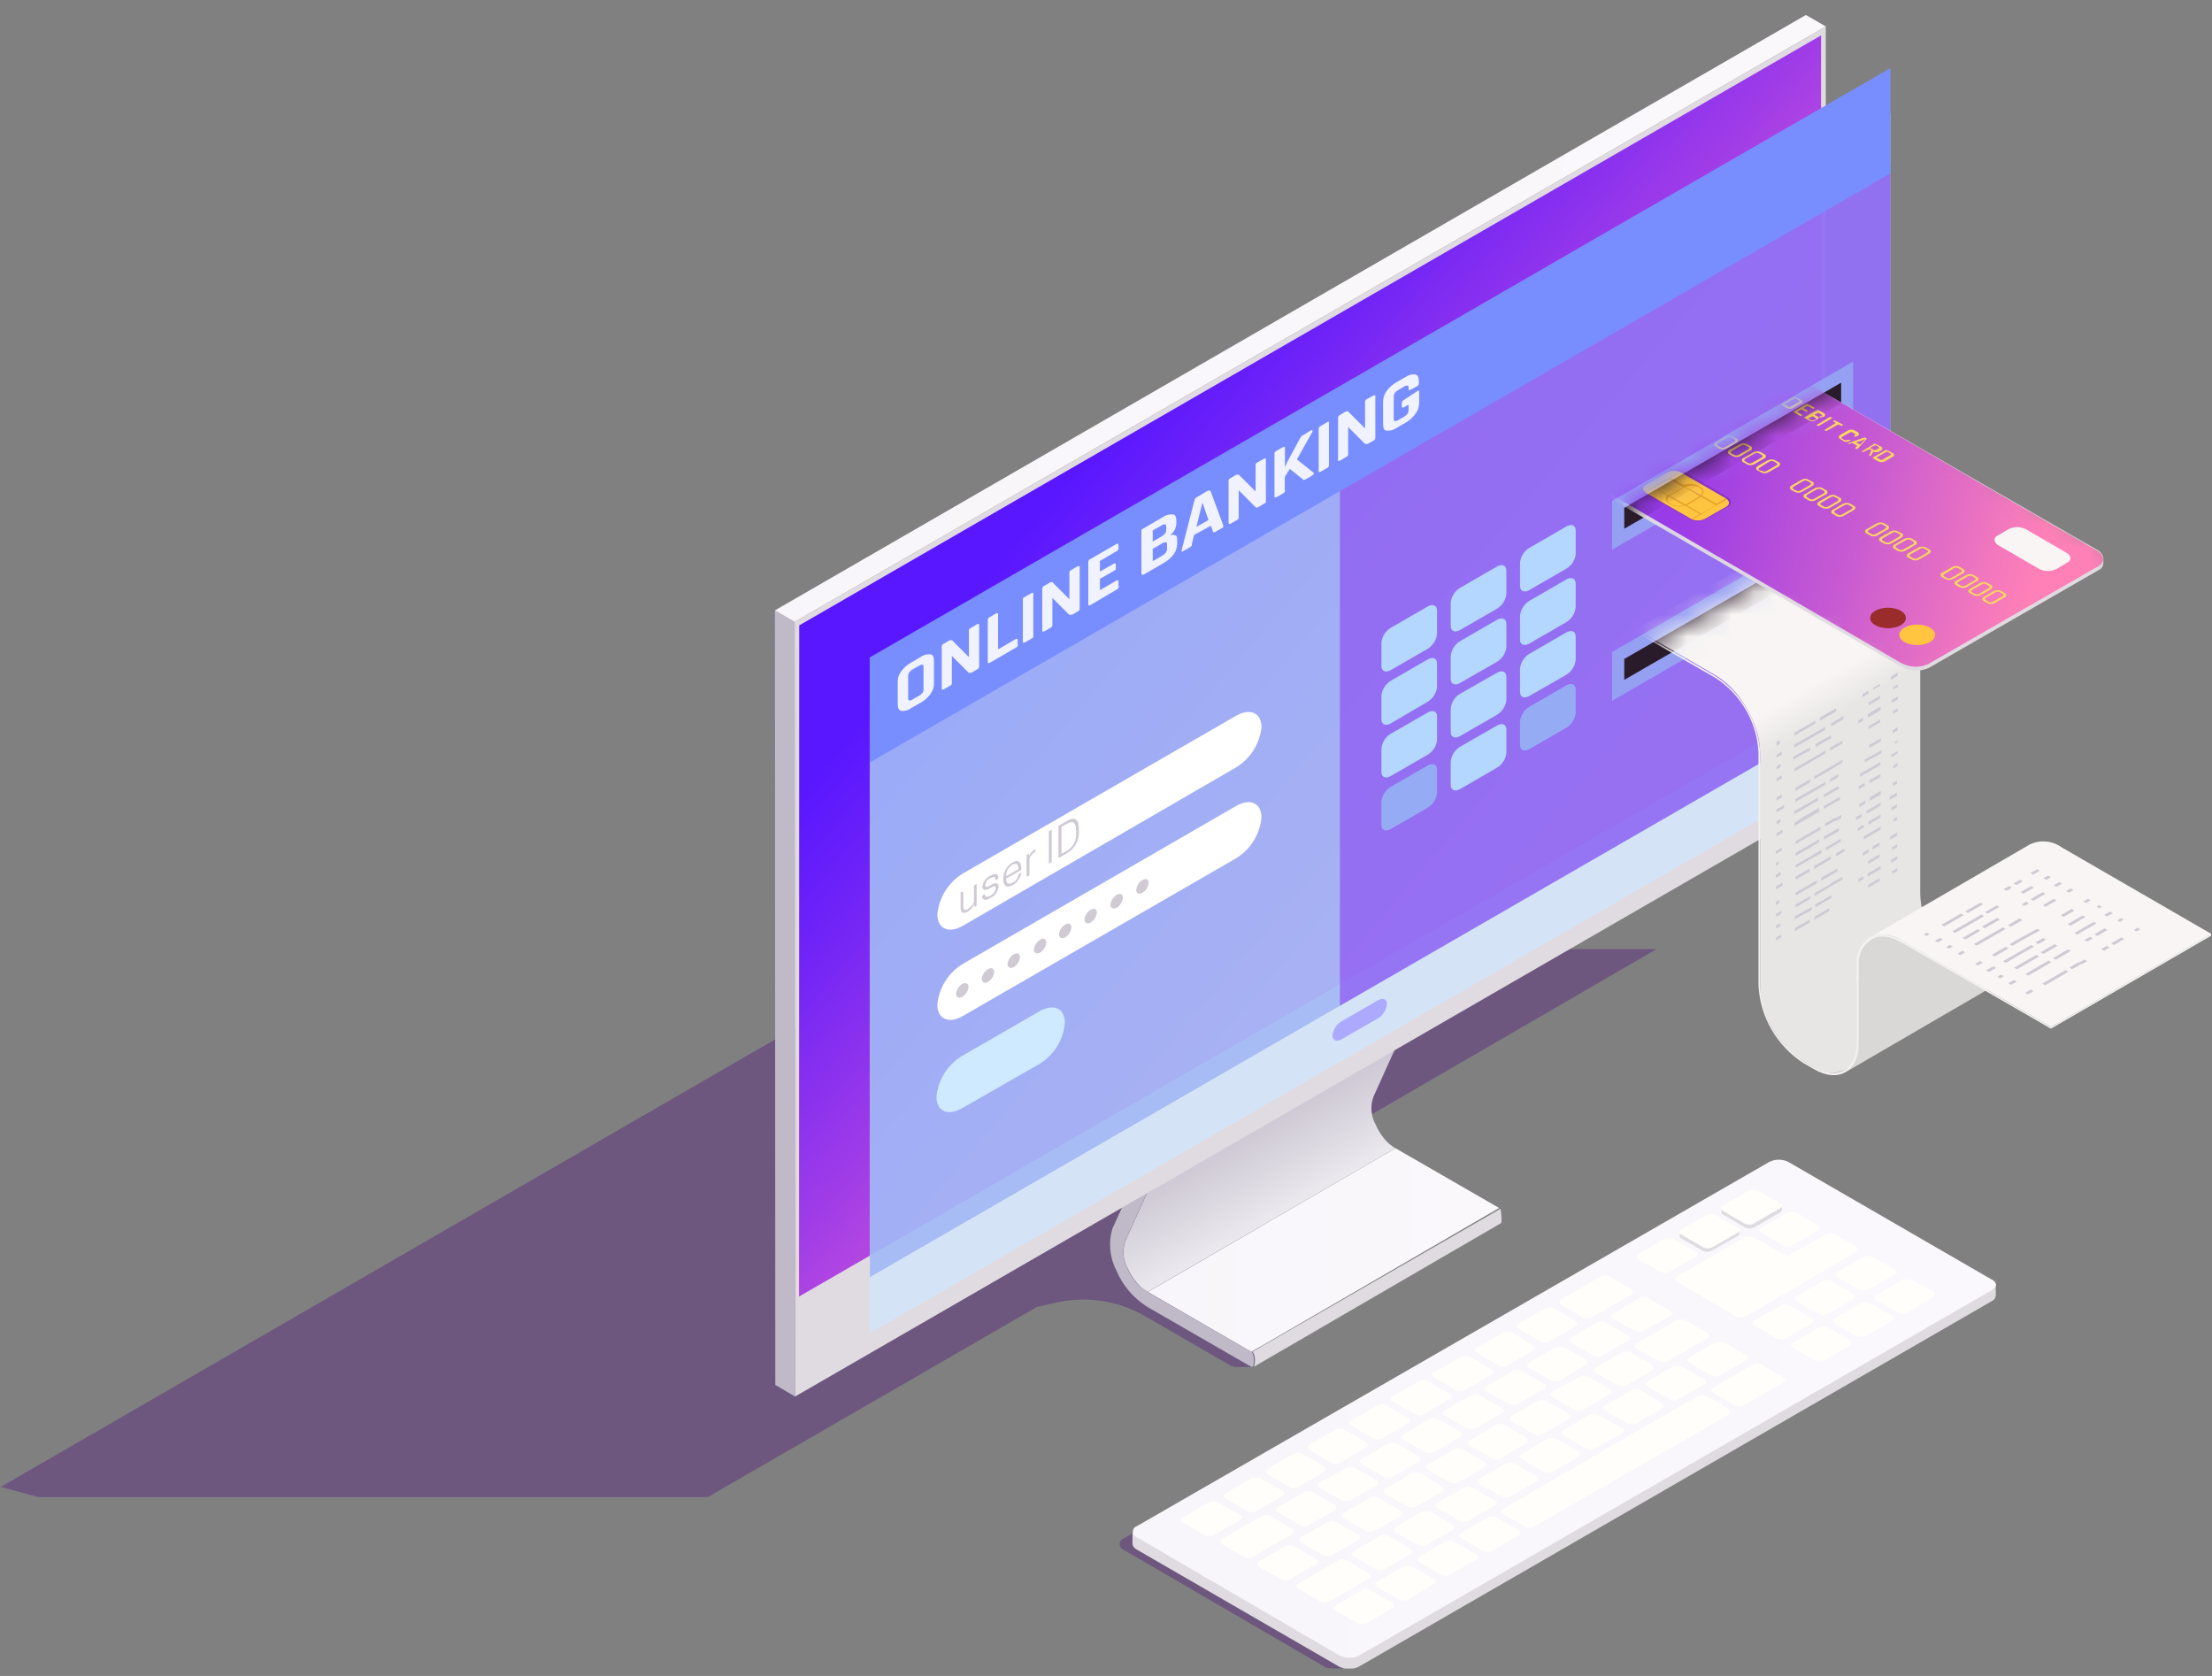 <svg width="99" height="75" viewBox="0 0 99 75" fill="none" xmlns="http://www.w3.org/2000/svg">
<rect x="0" y="0" width="99" height="75" fill="#808080" stroke="none"/>
<g clip-path="url(#clip0_689_2795)">
<g style="mix-blend-mode:multiply" opacity="0.4">
<path d="M74.144 42.472H41.688L0.031 66.542L1.714 66.995H31.679L46.405 58.488L47.228 58.3C48.588 57.983 50.018 58.193 51.228 58.888L55.055 61.1C55.145 61.151 55.246 61.177 55.35 61.175H56.044L57.395 57.832L55.886 53.061L74.144 42.472Z" fill="#50197C"/>
</g>
<g style="mix-blend-mode:multiply" opacity="0.4">
<path d="M60.716 74.581C60.622 74.625 60.518 74.646 60.414 74.641C60.069 74.692 59.718 74.692 59.373 74.641L50.292 69.357C50.239 69.339 50.193 69.304 50.16 69.258C50.128 69.212 50.11 69.157 50.11 69.101C50.11 69.044 50.128 68.989 50.16 68.943C50.193 68.897 50.239 68.863 50.292 68.844L78.605 52.503C78.839 52.386 79.098 52.326 79.36 52.326C79.621 52.326 79.88 52.386 80.114 52.503L89.172 57.786C89.421 57.877 62.762 73.388 60.716 74.581Z" fill="#50197C"/>
</g>
<path d="M62.46 51.386L51.372 57.816L56.006 60.496L67.094 54.058L62.46 51.386Z" fill="url(#paint0_linear_689_2795)"/>
<path d="M67.162 54.141V54.088L56.044 60.496C56.072 60.519 56.095 60.547 56.112 60.579C56.188 60.753 56.18 61.115 56.112 61.168L67.192 54.729C67.207 54.677 67.207 54.314 67.162 54.141Z" fill="#E0DBE1"/>
<path d="M61.562 50.314C61.461 50.128 61.4 49.923 61.383 49.713C61.366 49.502 61.393 49.29 61.464 49.091L64.483 42.419L53.387 48.857L50.368 55.529C50.298 55.729 50.27 55.941 50.287 56.151C50.304 56.362 50.365 56.567 50.466 56.752C50.574 56.993 50.716 57.217 50.889 57.416C51.023 57.576 51.184 57.712 51.364 57.816L62.452 51.386C62.272 51.281 62.111 51.145 61.977 50.986C61.807 50.783 61.667 50.557 61.562 50.314Z" fill="url(#paint1_linear_689_2795)"/>
<path d="M56.006 60.496L51.357 57.816C50.953 57.565 50.639 57.193 50.459 56.752C50.358 56.567 50.297 56.362 50.28 56.151C50.263 55.941 50.29 55.729 50.361 55.529L53.38 48.857V48.736V42.245C53.377 42.145 53.349 42.047 53.299 41.96C53.249 41.873 53.178 41.8 53.093 41.747C52.942 41.656 52.813 41.747 52.813 41.921V48.351L49.794 54.963C49.6 55.587 49.66 56.263 49.96 56.843C50.242 57.524 50.731 58.099 51.357 58.488L55.991 61.16C56.165 61.251 56.165 60.587 56.006 60.496Z" fill="#C0B9C8"/>
<path d="M64.468 35.588C64.439 35.527 64.4 35.471 64.354 35.422C64.317 35.378 64.274 35.34 64.226 35.309C64.196 35.293 64.162 35.284 64.128 35.284C64.094 35.284 64.06 35.293 64.03 35.309L52.942 41.724C52.971 41.706 53.005 41.697 53.04 41.697C53.075 41.697 53.108 41.706 53.138 41.724C53.187 41.755 53.233 41.79 53.274 41.83C53.314 41.885 53.349 41.943 53.38 42.004C53.41 42.073 53.425 42.147 53.425 42.222V48.714V48.834L64.513 42.396V42.283V35.784C64.509 35.717 64.494 35.65 64.468 35.588Z" fill="url(#paint2_linear_689_2795)"/>
<path d="M35.582 62.496L34.699 61.975L34.683 27.315L35.566 27.829L35.582 62.496Z" fill="#C0B9C8"/>
<path d="M35.566 27.829L34.683 27.315L80.824 0.671L81.715 1.184L35.566 27.829Z" fill="url(#paint3_linear_689_2795)"/>
<path d="M81.715 1.184L81.722 35.852L35.582 62.496L35.566 27.829L81.715 1.184Z" fill="#E0DBE1"/>
<path d="M35.77 27.987L81.503 1.584L81.496 31.618L35.763 58.02L35.77 27.987Z" fill="url(#paint4_linear_689_2795)"/>
<path d="M61.667 45.574L60.044 46.51C59.818 46.638 59.637 46.563 59.637 46.344C59.649 46.212 59.693 46.086 59.764 45.974C59.835 45.862 59.931 45.769 60.044 45.702L61.667 44.766C61.894 44.638 62.075 44.713 62.075 44.932C62.062 45.064 62.019 45.19 61.948 45.302C61.877 45.413 61.781 45.507 61.667 45.574Z" fill="#5917FF"/>
<path d="M50.685 68.603V69.086C50.691 69.141 50.712 69.194 50.745 69.239C50.778 69.284 50.822 69.32 50.874 69.342L59.931 74.581C60.069 74.651 60.222 74.688 60.377 74.688C60.532 74.688 60.684 74.651 60.822 74.581L89.134 58.232C89.186 58.21 89.231 58.175 89.264 58.13C89.297 58.084 89.318 58.031 89.323 57.975V57.507L50.685 68.603Z" fill="url(#paint5_linear_689_2795)"/>
<path d="M89.149 57.733L60.837 74.082C60.699 74.153 60.547 74.19 60.392 74.19C60.237 74.19 60.084 74.153 59.946 74.082L50.889 68.799C50.834 68.782 50.787 68.749 50.753 68.703C50.719 68.658 50.701 68.603 50.701 68.546C50.701 68.489 50.719 68.434 50.753 68.388C50.787 68.343 50.834 68.309 50.889 68.293L79.186 51.997C79.319 51.931 79.465 51.897 79.612 51.897C79.76 51.897 79.906 51.931 80.039 51.997L89.097 57.235C89.398 57.364 89.398 57.59 89.149 57.733Z" fill="url(#paint6_linear_689_2795)"/>
<path d="M75.171 55.303V55.303C75.17 55.324 75.174 55.344 75.183 55.363C75.192 55.381 75.206 55.397 75.223 55.409L76.205 55.967C76.267 56.001 76.337 56.019 76.408 56.019C76.48 56.019 76.55 56.001 76.612 55.967L77.775 55.303C77.803 55.293 77.826 55.272 77.84 55.246C77.854 55.219 77.858 55.189 77.85 55.16C77.858 55.131 77.854 55.1 77.84 55.073C77.826 55.047 77.803 55.026 77.775 55.016L76.816 54.495C76.753 54.462 76.683 54.444 76.612 54.444C76.541 54.444 76.471 54.462 76.408 54.495L75.246 55.167C75.171 55.205 75.171 55.25 75.171 55.303Z" fill="#E0DBE1"/>
<path d="M78.099 54.926L77.126 54.36C77.105 54.351 77.086 54.338 77.072 54.321C77.057 54.304 77.047 54.283 77.042 54.261V54.141C77.04 54.112 77.047 54.084 77.062 54.059C77.077 54.035 77.099 54.016 77.126 54.005L78.288 53.333C78.35 53.299 78.421 53.282 78.492 53.282C78.563 53.282 78.633 53.299 78.695 53.333L79.677 53.899C79.702 53.911 79.722 53.931 79.736 53.955C79.749 53.98 79.755 54.007 79.752 54.035V54.118C79.755 54.146 79.749 54.173 79.736 54.198C79.722 54.222 79.702 54.242 79.677 54.254L78.514 54.926C78.45 54.959 78.379 54.977 78.307 54.977C78.234 54.977 78.163 54.959 78.099 54.926Z" fill="#E0DBE1"/>
<path d="M55.493 68.029L54.331 68.701C54.268 68.734 54.198 68.752 54.127 68.752C54.056 68.752 53.986 68.734 53.923 68.701L52.942 68.135C52.829 68.074 52.829 67.969 52.942 67.901L54.104 67.229C54.169 67.199 54.24 67.183 54.312 67.183C54.383 67.183 54.454 67.199 54.519 67.229L55.493 67.795C55.606 67.848 55.606 67.969 55.493 68.029ZM57.395 66.708L56.414 66.15C56.351 66.116 56.281 66.098 56.21 66.098C56.139 66.098 56.069 66.116 56.006 66.15L54.844 66.821C54.731 66.882 54.731 66.987 54.844 67.055L55.825 67.621C55.889 67.651 55.959 67.666 56.029 67.666C56.099 67.666 56.169 67.651 56.233 67.621L57.395 66.95C57.42 66.941 57.441 66.924 57.457 66.903C57.472 66.881 57.48 66.855 57.48 66.829C57.48 66.802 57.472 66.777 57.457 66.755C57.441 66.733 57.42 66.717 57.395 66.708ZM59.275 65.629L58.293 65.063C58.231 65.029 58.161 65.011 58.09 65.011C58.018 65.011 57.948 65.029 57.886 65.063L56.723 65.734C56.61 65.802 56.61 65.908 56.723 65.968L57.697 66.534C57.761 66.568 57.832 66.586 57.905 66.586C57.977 66.586 58.048 66.568 58.112 66.534L59.275 65.863C59.365 65.795 59.365 65.689 59.252 65.629H59.275ZM61.147 64.542L60.173 63.976C60.109 63.946 60.039 63.931 59.969 63.931C59.899 63.931 59.829 63.946 59.765 63.976L58.603 64.647C58.578 64.656 58.556 64.673 58.541 64.694C58.526 64.716 58.518 64.742 58.518 64.768C58.518 64.795 58.526 64.82 58.541 64.842C58.556 64.864 58.578 64.88 58.603 64.889L59.577 65.448C59.639 65.481 59.709 65.499 59.78 65.499C59.851 65.499 59.921 65.481 59.984 65.448L61.147 64.776C61.237 64.715 61.237 64.61 61.124 64.542H61.147ZM63.026 63.462L62.052 62.896C61.988 62.863 61.917 62.845 61.845 62.845C61.772 62.845 61.701 62.863 61.637 62.896L60.475 63.568C60.361 63.629 60.361 63.734 60.475 63.802L61.456 64.368C61.52 64.398 61.589 64.413 61.66 64.413C61.73 64.413 61.8 64.398 61.864 64.368L63.026 63.696C63.117 63.629 63.117 63.523 63.003 63.462H63.026ZM64.905 62.376L63.901 61.809C63.839 61.776 63.769 61.758 63.698 61.758C63.627 61.758 63.556 61.776 63.494 61.809L62.331 62.481C62.218 62.549 62.218 62.655 62.331 62.715L63.313 63.281C63.375 63.315 63.445 63.333 63.517 63.333C63.588 63.333 63.658 63.315 63.72 63.281L64.883 62.609C64.996 62.564 64.996 62.443 64.883 62.376H64.905ZM66.785 61.289L65.803 60.722C65.74 60.693 65.67 60.677 65.6 60.677C65.529 60.677 65.46 60.693 65.396 60.722L64.188 61.394C64.163 61.403 64.142 61.42 64.127 61.441C64.112 61.463 64.103 61.489 64.103 61.515C64.103 61.541 64.112 61.567 64.127 61.589C64.142 61.611 64.163 61.627 64.188 61.636L65.162 62.202C65.227 62.232 65.298 62.247 65.37 62.247C65.441 62.247 65.512 62.232 65.577 62.202L66.74 61.53C66.765 61.524 66.789 61.51 66.806 61.489C66.824 61.469 66.834 61.444 66.837 61.417C66.839 61.391 66.834 61.364 66.82 61.341C66.807 61.318 66.787 61.3 66.762 61.289H66.785ZM68.657 60.209L67.683 59.643C67.62 59.609 67.55 59.592 67.479 59.592C67.408 59.592 67.338 59.609 67.275 59.643L66.09 60.3C65.977 60.36 65.977 60.466 66.09 60.534L67.064 61.1C67.127 61.134 67.197 61.151 67.268 61.151C67.339 61.151 67.409 61.134 67.472 61.1L68.634 60.428C68.717 60.375 68.717 60.3 68.634 60.209H68.657ZM70.536 59.122L69.562 58.556C69.497 58.526 69.427 58.511 69.355 58.511C69.283 58.511 69.212 58.526 69.147 58.556L67.962 59.228C67.937 59.237 67.916 59.253 67.901 59.275C67.885 59.297 67.877 59.322 67.877 59.349C67.877 59.375 67.885 59.401 67.901 59.423C67.916 59.444 67.937 59.461 67.962 59.469L68.944 60.028C69.006 60.062 69.076 60.079 69.147 60.079C69.218 60.079 69.288 60.062 69.351 60.028L70.513 59.356C70.627 59.296 70.627 59.19 70.513 59.122H70.536ZM73.019 57.688L72.046 57.122C71.981 57.092 71.91 57.077 71.838 57.077C71.766 57.077 71.696 57.092 71.631 57.122L69.864 58.149C69.751 58.209 69.751 58.315 69.864 58.383L70.846 58.949C70.909 58.978 70.979 58.994 71.049 58.994C71.12 58.994 71.189 58.978 71.253 58.949L73.019 57.922C73.11 57.862 73.11 57.756 72.997 57.688H73.019ZM81.081 58.979L80.099 58.42C80.037 58.387 79.967 58.369 79.895 58.369C79.824 58.369 79.754 58.387 79.692 58.42L78.529 59.085C78.504 59.093 78.483 59.11 78.468 59.132C78.453 59.153 78.444 59.179 78.444 59.205C78.444 59.232 78.453 59.258 78.468 59.279C78.483 59.301 78.504 59.317 78.529 59.326L79.511 59.892C79.574 59.922 79.644 59.937 79.714 59.937C79.785 59.937 79.854 59.922 79.918 59.892L81.081 59.221C81.105 59.209 81.125 59.191 81.139 59.168C81.152 59.145 81.158 59.118 81.155 59.092C81.153 59.065 81.142 59.04 81.125 59.02C81.107 58.999 81.084 58.985 81.058 58.979H81.081ZM82.96 57.9L81.979 57.334C81.916 57.3 81.846 57.282 81.775 57.282C81.704 57.282 81.634 57.3 81.571 57.334L80.409 58.005C80.296 58.073 80.296 58.179 80.409 58.239L81.382 58.805C81.447 58.839 81.518 58.857 81.59 58.857C81.662 58.857 81.734 58.839 81.798 58.805L82.96 58.134C83.058 58.035 83.058 57.96 82.937 57.9H82.96ZM84.832 56.813L83.813 56.247C83.749 56.217 83.68 56.202 83.609 56.202C83.539 56.202 83.469 56.217 83.405 56.247L82.243 56.918C82.218 56.927 82.197 56.944 82.181 56.965C82.166 56.987 82.158 57.013 82.158 57.039C82.158 57.066 82.166 57.091 82.181 57.113C82.197 57.135 82.218 57.151 82.243 57.16L83.217 57.718C83.279 57.752 83.349 57.77 83.42 57.77C83.492 57.77 83.562 57.752 83.624 57.718L84.787 57.047C84.922 56.986 84.922 56.881 84.809 56.813H84.832ZM82.794 59.975L81.82 59.409C81.758 59.376 81.688 59.358 81.617 59.358C81.545 59.358 81.475 59.376 81.413 59.409L80.25 60.081C80.137 60.141 80.137 60.247 80.25 60.315L81.224 60.881C81.287 60.915 81.357 60.932 81.428 60.932C81.499 60.932 81.569 60.915 81.632 60.881L82.794 60.209C82.885 60.141 82.885 60.036 82.771 59.975H82.794ZM84.673 58.888L83.7 58.322C83.635 58.292 83.564 58.277 83.492 58.277C83.421 58.277 83.35 58.292 83.285 58.322L82.122 58.994C82.009 59.062 82.009 59.168 82.122 59.228L83.103 59.794C83.166 59.828 83.236 59.845 83.307 59.845C83.378 59.845 83.448 59.828 83.511 59.794L84.673 59.122C84.764 59.062 84.764 58.956 84.651 58.888H84.673ZM86.553 57.801L85.549 57.281C85.486 57.247 85.416 57.229 85.345 57.229C85.274 57.229 85.204 57.247 85.141 57.281L83.979 57.952C83.866 58.013 83.866 58.118 83.979 58.186L84.96 58.752C85.024 58.782 85.094 58.798 85.164 58.798C85.234 58.798 85.304 58.782 85.368 58.752L86.53 58.035C86.553 58.025 86.572 58.009 86.585 57.988C86.599 57.967 86.606 57.943 86.606 57.918C86.606 57.894 86.599 57.87 86.585 57.849C86.572 57.828 86.553 57.812 86.53 57.801H86.553ZM57.871 68.429L56.874 67.848C56.81 67.814 56.739 67.796 56.667 67.796C56.594 67.796 56.523 67.814 56.459 67.848L54.693 68.867C54.58 68.935 54.58 69.04 54.693 69.101L55.674 69.667C55.737 69.701 55.807 69.718 55.878 69.718C55.949 69.718 56.019 69.701 56.082 69.667L57.848 68.648C57.961 68.603 57.961 68.489 57.848 68.429H57.871ZM59.75 67.342L58.769 66.776C58.705 66.746 58.636 66.731 58.565 66.731C58.495 66.731 58.425 66.746 58.361 66.776L57.199 67.448C57.086 67.516 57.086 67.621 57.199 67.682L58.18 68.248C58.243 68.281 58.313 68.299 58.384 68.299C58.455 68.299 58.525 68.281 58.588 68.248L59.75 67.576C59.841 67.516 59.841 67.41 59.727 67.342H59.75ZM61.63 66.255L60.648 65.697C60.586 65.663 60.516 65.645 60.444 65.645C60.373 65.645 60.303 65.663 60.241 65.697L59.056 66.338C58.943 66.399 58.943 66.504 59.056 66.572L60.029 67.138C60.093 67.168 60.163 67.183 60.233 67.183C60.304 67.183 60.373 67.168 60.437 67.138L61.607 66.466C61.624 66.455 61.638 66.439 61.648 66.421C61.657 66.402 61.662 66.382 61.662 66.361C61.662 66.34 61.657 66.32 61.648 66.301C61.638 66.283 61.624 66.267 61.607 66.255H61.63ZM63.501 65.176L62.528 64.61C62.465 64.576 62.395 64.558 62.324 64.558C62.253 64.558 62.183 64.576 62.12 64.61L60.95 65.281C60.837 65.349 60.837 65.455 60.95 65.515L61.931 66.082C61.994 66.115 62.064 66.133 62.135 66.133C62.206 66.133 62.276 66.115 62.339 66.082L63.501 65.41C63.592 65.342 63.592 65.236 63.479 65.176H63.501ZM65.358 64.074L64.377 63.508C64.313 63.478 64.244 63.463 64.173 63.463C64.103 63.463 64.033 63.478 63.969 63.508L62.807 64.18C62.782 64.188 62.761 64.205 62.745 64.226C62.73 64.248 62.722 64.274 62.722 64.3C62.722 64.327 62.73 64.352 62.745 64.374C62.761 64.396 62.782 64.412 62.807 64.421L63.788 64.98C63.851 65.013 63.921 65.031 63.992 65.031C64.063 65.031 64.133 65.013 64.196 64.98L65.358 64.308C65.471 64.263 65.471 64.157 65.358 64.074ZM67.207 63.01L66.226 62.443C66.164 62.41 66.094 62.392 66.022 62.392C65.951 62.392 65.881 62.41 65.819 62.443L64.656 63.115C64.543 63.176 64.543 63.281 64.656 63.349L65.638 63.915C65.701 63.945 65.771 63.96 65.841 63.96C65.912 63.96 65.981 63.945 66.045 63.915L67.207 63.243C67.351 63.176 67.351 63.07 67.207 63.01ZM69.087 61.923L68.106 61.356C68.043 61.323 67.973 61.305 67.902 61.305C67.831 61.305 67.761 61.323 67.698 61.356L66.536 62.028C66.422 62.096 66.422 62.202 66.536 62.262L67.509 62.828C67.572 62.862 67.642 62.88 67.713 62.88C67.784 62.88 67.854 62.862 67.917 62.828L69.087 62.157C69.111 62.15 69.133 62.136 69.149 62.117C69.165 62.098 69.176 62.075 69.179 62.05C69.182 62.025 69.178 61.999 69.167 61.977C69.156 61.954 69.139 61.935 69.117 61.923H69.087ZM70.981 60.836L70.015 60.3C69.95 60.27 69.879 60.255 69.808 60.255C69.736 60.255 69.665 60.27 69.6 60.3L68.438 60.972C68.413 60.98 68.391 60.997 68.376 61.019C68.361 61.04 68.353 61.066 68.353 61.092C68.353 61.119 68.361 61.145 68.376 61.166C68.391 61.188 68.413 61.204 68.438 61.213L69.419 61.779C69.483 61.809 69.552 61.824 69.623 61.824C69.693 61.824 69.763 61.809 69.827 61.779L70.981 61.055C71 61.043 71.016 61.027 71.026 61.008C71.037 60.989 71.043 60.967 71.043 60.945C71.043 60.923 71.037 60.902 71.026 60.882C71.016 60.863 71 60.847 70.981 60.836ZM72.861 59.756L71.88 59.19C71.817 59.157 71.747 59.139 71.676 59.139C71.605 59.139 71.535 59.157 71.472 59.19L70.31 59.862C70.196 59.922 70.196 60.028 70.31 60.096L71.291 60.662C71.353 60.696 71.424 60.713 71.495 60.713C71.566 60.713 71.636 60.696 71.698 60.662L72.861 59.99C72.982 59.922 72.982 59.817 72.868 59.756H72.861ZM74.755 58.669L73.774 58.103C73.71 58.074 73.641 58.058 73.57 58.058C73.5 58.058 73.43 58.074 73.367 58.103L72.197 58.79C72.172 58.799 72.15 58.816 72.135 58.837C72.12 58.859 72.112 58.885 72.112 58.911C72.112 58.937 72.12 58.963 72.135 58.985C72.15 59.006 72.172 59.023 72.197 59.032L73.17 59.545C73.234 59.579 73.306 59.596 73.378 59.596C73.45 59.596 73.522 59.579 73.585 59.545L74.755 58.903C74.861 58.843 74.861 58.737 74.755 58.669ZM58.905 69.765L57.931 69.199C57.866 69.169 57.795 69.153 57.724 69.153C57.652 69.153 57.581 69.169 57.516 69.199L56.353 69.871C56.24 69.939 56.24 70.044 56.353 70.105L57.335 70.671C57.397 70.704 57.467 70.722 57.539 70.722C57.61 70.722 57.68 70.704 57.742 70.671L58.905 69.999C59.018 69.939 59.018 69.833 58.905 69.765ZM60.784 68.678L59.803 68.12C59.74 68.086 59.67 68.068 59.599 68.068C59.528 68.068 59.458 68.086 59.395 68.12L58.233 68.784C58.208 68.793 58.187 68.809 58.171 68.831C58.156 68.852 58.148 68.878 58.148 68.904C58.148 68.931 58.156 68.957 58.171 68.978C58.187 69 58.208 69.016 58.233 69.025L59.214 69.591C59.278 69.621 59.348 69.636 59.418 69.636C59.488 69.636 59.558 69.621 59.622 69.591L60.784 68.92C60.809 68.911 60.831 68.894 60.846 68.873C60.861 68.851 60.869 68.825 60.869 68.799C60.869 68.772 60.861 68.747 60.846 68.725C60.831 68.703 60.809 68.687 60.784 68.678ZM62.679 67.599L61.697 67.033C61.635 66.999 61.565 66.981 61.494 66.981C61.422 66.981 61.352 66.999 61.29 67.033L60.127 67.704C60.014 67.772 60.014 67.878 60.127 67.938L61.101 68.504C61.165 68.538 61.236 68.556 61.309 68.556C61.381 68.556 61.452 68.538 61.516 68.504L62.679 67.848C62.777 67.765 62.777 67.659 62.679 67.599ZM64.551 66.512L63.577 65.946C63.513 65.916 63.444 65.901 63.373 65.901C63.303 65.901 63.233 65.916 63.169 65.946L62.007 66.617C61.982 66.626 61.961 66.643 61.945 66.664C61.93 66.686 61.922 66.712 61.922 66.738C61.922 66.765 61.93 66.79 61.945 66.812C61.961 66.834 61.982 66.85 62.007 66.859L62.981 67.418C63.043 67.451 63.113 67.469 63.184 67.469C63.255 67.469 63.326 67.451 63.388 67.418L64.551 66.746C64.649 66.685 64.649 66.58 64.535 66.512H64.551ZM62.324 71.727L61.35 71.169C61.288 71.135 61.218 71.118 61.147 71.118C61.075 71.118 61.005 71.135 60.943 71.169L59.773 71.841C59.66 71.901 59.66 72.007 59.773 72.075L60.754 72.641C60.818 72.67 60.887 72.686 60.958 72.686C61.028 72.686 61.098 72.67 61.162 72.641L62.324 71.969C62.348 71.959 62.369 71.941 62.383 71.918C62.397 71.896 62.404 71.869 62.402 71.843C62.4 71.816 62.39 71.791 62.374 71.77C62.357 71.75 62.334 71.735 62.309 71.727H62.324ZM64.188 70.648L63.207 70.112C63.144 70.078 63.074 70.061 63.003 70.061C62.932 70.061 62.862 70.078 62.8 70.112L61.637 70.784C61.524 70.852 61.524 70.957 61.637 71.018L62.618 71.584C62.681 71.618 62.751 71.635 62.822 71.635C62.893 71.635 62.963 71.618 63.026 71.584L64.188 70.867C64.302 70.814 64.302 70.708 64.188 70.648ZM66.068 69.561L65.087 68.995C65.023 68.965 64.953 68.95 64.883 68.95C64.812 68.95 64.743 68.965 64.679 68.995L63.517 69.667C63.492 69.676 63.47 69.692 63.455 69.714C63.44 69.735 63.432 69.761 63.432 69.788C63.432 69.814 63.44 69.84 63.455 69.861C63.47 69.883 63.492 69.899 63.517 69.908L64.498 70.467C64.56 70.501 64.63 70.518 64.701 70.518C64.773 70.518 64.843 70.501 64.905 70.467L66.068 69.795C66.181 69.735 66.181 69.629 66.068 69.561ZM67.962 68.482L66.981 67.916C66.918 67.882 66.848 67.864 66.777 67.864C66.706 67.864 66.636 67.882 66.573 67.916L65.396 68.603C65.283 68.663 65.283 68.769 65.396 68.837L66.37 69.403C66.433 69.432 66.503 69.448 66.573 69.448C66.644 69.448 66.713 69.432 66.777 69.403L67.962 68.716C67.985 68.706 68.004 68.689 68.017 68.668C68.031 68.648 68.038 68.624 68.038 68.599C68.038 68.574 68.031 68.55 68.017 68.529C68.004 68.508 67.985 68.492 67.962 68.482ZM79.82 61.628L78.839 61.07C78.776 61.036 78.706 61.018 78.635 61.018C78.564 61.018 78.494 61.036 78.431 61.07L76.665 62.089C76.552 62.157 76.552 62.262 76.665 62.323L77.639 62.889C77.701 62.922 77.771 62.94 77.843 62.94C77.914 62.94 77.984 62.922 78.046 62.889L79.82 61.87C79.844 61.859 79.865 61.842 79.879 61.819C79.893 61.797 79.9 61.77 79.898 61.744C79.896 61.717 79.886 61.692 79.87 61.671C79.853 61.651 79.831 61.636 79.805 61.628H79.82ZM66.453 65.432L65.479 64.866C65.415 64.833 65.344 64.815 65.271 64.815C65.199 64.815 65.128 64.833 65.064 64.866L63.901 65.538C63.788 65.599 63.788 65.704 63.901 65.772L64.883 66.338C64.947 66.368 65.016 66.383 65.087 66.383C65.157 66.383 65.227 66.368 65.29 66.338L66.453 65.666C66.528 65.583 66.528 65.493 66.453 65.432ZM68.332 64.346L67.351 63.779C67.288 63.746 67.218 63.728 67.147 63.728C67.076 63.728 67.006 63.746 66.943 63.779L65.781 64.451C65.668 64.519 65.668 64.625 65.781 64.685L66.762 65.251C66.825 65.285 66.895 65.303 66.966 65.303C67.037 65.303 67.107 65.285 67.17 65.251L68.332 64.579C68.408 64.519 68.408 64.413 68.294 64.346H68.332ZM70.212 63.259L69.23 62.693C69.166 62.663 69.097 62.647 69.026 62.647C68.956 62.647 68.887 62.663 68.823 62.693L67.66 63.364C67.635 63.373 67.614 63.39 67.599 63.411C67.584 63.433 67.575 63.459 67.575 63.485C67.575 63.511 67.584 63.537 67.599 63.559C67.614 63.581 67.635 63.597 67.66 63.606L68.634 64.172C68.699 64.202 68.77 64.217 68.842 64.217C68.913 64.217 68.984 64.202 69.049 64.172L70.212 63.5C70.236 63.488 70.256 63.468 70.268 63.444C70.281 63.42 70.285 63.392 70.281 63.366C70.277 63.339 70.264 63.314 70.245 63.295C70.225 63.275 70.201 63.263 70.174 63.259H70.212ZM72.083 62.179L71.11 61.613C71.047 61.58 70.977 61.562 70.906 61.562C70.835 61.562 70.765 61.58 70.702 61.613L69.472 62.285C69.359 62.345 69.359 62.451 69.472 62.519L70.445 63.085C70.508 63.119 70.578 63.136 70.649 63.136C70.72 63.136 70.79 63.119 70.853 63.085L72.016 62.413C72.159 62.345 72.159 62.24 72.046 62.179H72.083ZM73.963 61.092L72.989 60.526C72.924 60.496 72.853 60.481 72.782 60.481C72.71 60.481 72.639 60.496 72.574 60.526L71.412 61.198C71.298 61.266 71.298 61.372 71.412 61.432L72.393 61.998C72.456 62.032 72.526 62.049 72.597 62.049C72.668 62.049 72.738 62.032 72.8 61.998L73.963 61.326C74.038 61.266 74.038 61.16 73.925 61.092H73.963ZM76.446 59.658L75.435 59.092C75.37 59.062 75.299 59.047 75.227 59.047C75.156 59.047 75.085 59.062 75.02 59.092L73.246 60.119C73.133 60.179 73.133 60.285 73.246 60.353L74.227 60.919C74.291 60.948 74.36 60.964 74.431 60.964C74.501 60.964 74.571 60.948 74.635 60.919L76.401 59.892C76.522 59.832 76.522 59.726 76.408 59.658H76.446ZM61.26 70.399L60.286 69.833C60.222 69.799 60.151 69.781 60.078 69.781C60.006 69.781 59.935 69.799 59.871 69.833L58.105 70.867C57.991 70.935 57.991 71.04 58.105 71.101L59.086 71.667C59.148 71.701 59.218 71.718 59.29 71.718C59.361 71.718 59.431 71.701 59.493 71.667L61.26 70.648C61.373 70.565 61.373 70.459 61.26 70.399ZM63.139 69.312L62.158 68.746C62.095 68.712 62.025 68.695 61.954 68.695C61.883 68.695 61.813 68.712 61.75 68.746L60.588 69.418C60.475 69.486 60.475 69.591 60.588 69.652L61.569 70.218C61.632 70.251 61.702 70.269 61.773 70.269C61.844 70.269 61.914 70.251 61.977 70.218L63.139 69.546C63.252 69.486 63.252 69.357 63.139 69.312ZM65.019 68.225L64.037 67.667C63.975 67.633 63.905 67.615 63.834 67.615C63.762 67.615 63.692 67.633 63.63 67.667L62.467 68.331C62.443 68.34 62.421 68.356 62.406 68.378C62.391 68.399 62.382 68.425 62.382 68.452C62.382 68.478 62.391 68.504 62.406 68.525C62.421 68.547 62.443 68.563 62.467 68.572L63.441 69.138C63.505 69.168 63.574 69.183 63.645 69.183C63.715 69.183 63.785 69.168 63.849 69.138L65.019 68.467C65.043 68.458 65.065 68.441 65.08 68.42C65.095 68.398 65.103 68.372 65.103 68.346C65.103 68.32 65.095 68.294 65.08 68.272C65.065 68.251 65.043 68.234 65.019 68.225ZM66.89 67.146L65.917 66.58C65.854 66.546 65.784 66.528 65.713 66.528C65.642 66.528 65.572 66.546 65.509 66.58L64.339 67.251C64.313 67.258 64.29 67.273 64.274 67.294C64.257 67.316 64.248 67.342 64.248 67.368C64.248 67.395 64.257 67.421 64.274 67.442C64.29 67.464 64.313 67.479 64.339 67.486L65.32 68.052C65.383 68.085 65.453 68.103 65.524 68.103C65.595 68.103 65.665 68.085 65.728 68.052L66.89 67.38C67.004 67.312 67.004 67.206 66.89 67.146ZM68.77 66.059L67.789 65.493C67.725 65.463 67.655 65.448 67.585 65.448C67.514 65.448 67.445 65.463 67.381 65.493L66.219 66.165C66.194 66.174 66.172 66.19 66.157 66.212C66.142 66.233 66.134 66.259 66.134 66.285C66.134 66.312 66.142 66.338 66.157 66.359C66.172 66.381 66.194 66.397 66.219 66.406L67.2 66.965C67.263 66.998 67.333 67.016 67.404 67.016C67.475 67.016 67.545 66.998 67.608 66.965L68.77 66.293C68.883 66.233 68.883 66.127 68.77 66.059ZM77.359 63.04L76.386 62.474C76.323 62.44 76.253 62.422 76.182 62.422C76.111 62.422 76.041 62.44 75.978 62.474L67.283 67.516C67.17 67.584 67.17 67.689 67.283 67.75L68.257 68.316C68.319 68.349 68.389 68.367 68.46 68.367C68.532 68.367 68.602 68.349 68.664 68.316L77.359 63.319C77.473 63.228 77.473 63.123 77.359 63.062V63.04ZM70.649 64.949L69.668 64.391C69.605 64.357 69.535 64.34 69.464 64.34C69.393 64.34 69.323 64.357 69.26 64.391L68.098 65.063C67.985 65.123 67.985 65.229 68.098 65.297L69.079 65.863C69.143 65.892 69.213 65.908 69.283 65.908C69.353 65.908 69.423 65.892 69.487 65.863L70.649 65.191C70.668 65.179 70.683 65.163 70.694 65.144C70.705 65.125 70.711 65.103 70.711 65.081C70.711 65.059 70.705 65.038 70.694 65.019C70.683 64.999 70.668 64.984 70.649 64.972V64.949ZM72.529 63.87L71.547 63.319C71.485 63.285 71.415 63.268 71.344 63.268C71.273 63.268 71.203 63.285 71.14 63.319L69.978 63.991C69.864 64.059 69.864 64.164 69.978 64.225L70.981 64.829C71.044 64.862 71.114 64.88 71.185 64.88C71.256 64.88 71.326 64.862 71.389 64.829L72.559 64.157C72.594 64.153 72.626 64.135 72.648 64.107C72.67 64.08 72.68 64.045 72.676 64.01C72.672 63.975 72.654 63.943 72.627 63.921C72.599 63.899 72.564 63.889 72.529 63.893V63.87ZM74.401 62.783L73.427 62.217C73.362 62.187 73.291 62.172 73.219 62.172C73.148 62.172 73.077 62.187 73.012 62.217L71.849 62.889C71.825 62.898 71.803 62.914 71.788 62.936C71.773 62.957 71.764 62.983 71.764 63.01C71.764 63.036 71.773 63.062 71.788 63.083C71.803 63.105 71.825 63.121 71.849 63.13L72.831 63.696C72.894 63.726 72.964 63.742 73.034 63.742C73.105 63.742 73.174 63.726 73.238 63.696L74.401 63.025C74.419 63.013 74.435 62.997 74.446 62.978C74.456 62.959 74.462 62.937 74.462 62.915C74.462 62.893 74.456 62.872 74.446 62.852C74.435 62.833 74.419 62.817 74.401 62.806V62.783ZM76.265 61.726L75.284 61.16C75.221 61.127 75.151 61.109 75.08 61.109C75.009 61.109 74.939 61.127 74.876 61.16L73.729 61.809C73.616 61.87 73.616 61.975 73.729 62.043L74.71 62.609C74.773 62.643 74.843 62.661 74.914 62.661C74.985 62.661 75.055 62.643 75.118 62.609L76.265 61.96C76.393 61.892 76.393 61.809 76.265 61.726ZM78.144 60.639L77.163 60.073C77.099 60.044 77.03 60.028 76.959 60.028C76.889 60.028 76.819 60.044 76.756 60.073L75.593 60.745C75.48 60.813 75.48 60.919 75.593 60.979L76.567 61.545C76.631 61.579 76.702 61.597 76.775 61.597C76.847 61.597 76.918 61.579 76.982 61.545L78.144 60.873C78.273 60.813 78.273 60.707 78.159 60.639H78.144ZM75.88 56.013L74.906 55.447C74.841 55.417 74.77 55.401 74.699 55.401C74.627 55.401 74.556 55.417 74.491 55.447L73.329 56.118C73.304 56.127 73.282 56.144 73.267 56.165C73.252 56.187 73.244 56.213 73.244 56.239C73.244 56.266 73.252 56.291 73.267 56.313C73.282 56.334 73.304 56.351 73.329 56.36L74.31 56.918C74.373 56.952 74.443 56.97 74.514 56.97C74.585 56.97 74.655 56.952 74.718 56.918L75.88 56.254C75.907 56.25 75.932 56.237 75.951 56.218C75.97 56.199 75.983 56.174 75.987 56.147C75.991 56.12 75.987 56.093 75.974 56.069C75.962 56.044 75.942 56.025 75.918 56.013H75.88ZM77.775 54.933L76.793 54.367C76.731 54.333 76.661 54.316 76.59 54.316C76.518 54.316 76.448 54.333 76.386 54.367L75.246 55.016C75.133 55.077 75.133 55.182 75.246 55.25L76.227 55.816C76.291 55.846 76.361 55.861 76.431 55.861C76.501 55.861 76.571 55.846 76.635 55.816L77.775 55.167C77.91 55.099 77.91 55.016 77.775 54.933ZM79.654 53.846L78.673 53.28C78.609 53.251 78.539 53.235 78.469 53.235C78.399 53.235 78.329 53.251 78.265 53.28L77.103 53.952C76.99 54.02 76.99 54.126 77.103 54.186L78.076 54.752C78.141 54.786 78.212 54.803 78.284 54.803C78.356 54.803 78.428 54.786 78.492 54.752L79.654 54.08C79.79 54.02 79.79 53.914 79.677 53.846H79.654ZM81.36 54.835L80.409 54.261C80.345 54.232 80.275 54.216 80.205 54.216C80.135 54.216 80.065 54.232 80.001 54.261L78.839 54.933C78.726 55.001 78.726 55.107 78.839 55.167L79.812 55.733C79.875 55.767 79.945 55.785 80.016 55.785C80.087 55.785 80.157 55.767 80.22 55.733L81.382 55.062C81.496 55.016 81.496 54.903 81.382 54.835H81.36ZM83.058 55.771L82.1 55.22C82.047 55.194 81.989 55.181 81.93 55.181C81.871 55.181 81.813 55.194 81.76 55.22L80.122 56.148C80.078 56.171 80.028 56.183 79.979 56.183C79.929 56.183 79.88 56.171 79.835 56.148L78.544 55.394C78.466 55.353 78.38 55.331 78.292 55.331C78.204 55.331 78.117 55.353 78.039 55.394L75.095 57.092C74.952 57.175 74.952 57.303 75.095 57.386L77.661 58.896C77.74 58.933 77.827 58.952 77.914 58.952C78.002 58.952 78.088 58.933 78.167 58.896L83.058 56.043C83.082 56.029 83.101 56.009 83.114 55.985C83.128 55.961 83.135 55.934 83.135 55.907C83.135 55.88 83.128 55.853 83.114 55.829C83.101 55.805 83.082 55.785 83.058 55.771Z" fill="#FFFEFB"/>
<path opacity="0.7" d="M84.606 33.293L38.925 59.666V31.429L84.606 5.056V33.293Z" fill="#CFE9FF"/>
<path opacity="0.7" d="M84.606 30.787L38.933 57.152V33.618L84.606 7.245V30.787Z" fill="#95ACF4"/>
<g style="mix-blend-mode:multiply" opacity="0.5">
<path d="M59.969 21.466V45.008L84.606 30.787V7.245L59.969 21.466Z" fill="#832DF1"/>
</g>
<path d="M38.925 29.421V34.124L84.606 7.759V3.049L38.925 29.421Z" fill="#788EFF"/>
<path d="M55.319 34.343L43.092 41.43C42.465 41.792 41.952 41.566 41.952 40.917C41.988 40.545 42.109 40.186 42.307 39.869C42.505 39.552 42.773 39.286 43.092 39.09L55.319 32.033C55.946 31.671 56.459 31.897 56.459 32.546C56.42 32.913 56.297 33.266 56.099 33.577C55.902 33.889 55.635 34.151 55.319 34.343Z" fill="white"/>
<path d="M55.319 38.411L43.092 45.468C42.465 45.83 41.952 45.604 41.952 44.962C41.986 44.59 42.106 44.23 42.304 43.913C42.502 43.596 42.772 43.33 43.092 43.136L55.319 36.071C55.946 35.709 56.459 35.935 56.459 36.584C56.425 36.956 56.303 37.315 56.106 37.632C55.908 37.95 55.639 38.216 55.319 38.411Z" fill="white"/>
<path d="M46.549 47.597L43.054 49.597C42.42 49.959 41.914 49.733 41.914 49.084C41.947 48.711 42.068 48.351 42.266 48.034C42.464 47.717 42.734 47.45 43.054 47.257L46.519 45.257C47.153 44.894 47.658 45.121 47.658 45.77C47.628 46.14 47.511 46.497 47.319 46.814C47.126 47.131 46.863 47.399 46.549 47.597Z" fill="#CFE9FF"/>
<path d="M43.348 44.162C43.34 44.253 43.31 44.341 43.261 44.418C43.213 44.495 43.147 44.56 43.069 44.608C42.911 44.698 42.79 44.608 42.79 44.487C42.797 44.395 42.826 44.305 42.875 44.227C42.923 44.148 42.99 44.082 43.069 44.034C43.22 43.951 43.348 44.004 43.348 44.162Z" fill="#CFCAD4"/>
<path d="M44.496 43.498C44.488 43.589 44.459 43.677 44.41 43.755C44.361 43.832 44.295 43.897 44.216 43.943C44.066 44.034 43.937 43.943 43.937 43.815C43.947 43.725 43.977 43.638 44.026 43.56C44.074 43.483 44.139 43.418 44.216 43.37C44.375 43.279 44.496 43.34 44.496 43.498Z" fill="#CFCAD4"/>
<path d="M45.651 42.834C45.642 42.925 45.612 43.012 45.563 43.089C45.515 43.167 45.449 43.232 45.371 43.279C45.22 43.37 45.092 43.279 45.092 43.151C45.101 43.06 45.131 42.973 45.179 42.895C45.228 42.818 45.293 42.753 45.371 42.706C45.522 42.615 45.651 42.675 45.651 42.834Z" fill="#CFCAD4"/>
<path d="M46.828 42.185C46.819 42.276 46.789 42.363 46.741 42.44C46.692 42.518 46.627 42.583 46.549 42.63C46.39 42.721 46.27 42.63 46.27 42.502C46.277 42.411 46.306 42.323 46.355 42.245C46.404 42.168 46.47 42.103 46.549 42.056C46.677 41.951 46.828 42.011 46.828 42.185Z" fill="#CFCAD4"/>
<path d="M47.953 41.498C47.946 41.59 47.916 41.679 47.868 41.758C47.819 41.837 47.753 41.903 47.673 41.951C47.522 42.034 47.394 41.951 47.394 41.822C47.403 41.732 47.433 41.644 47.481 41.567C47.53 41.49 47.596 41.425 47.673 41.377C47.832 41.286 47.953 41.347 47.953 41.498Z" fill="#CFCAD4"/>
<path d="M49.092 40.834C49.084 40.925 49.054 41.014 49.005 41.093C48.957 41.171 48.891 41.237 48.813 41.287C48.655 41.37 48.534 41.286 48.534 41.158C48.541 41.067 48.571 40.979 48.62 40.902C48.668 40.824 48.734 40.76 48.813 40.713C48.979 40.622 49.092 40.675 49.092 40.834Z" fill="#CFCAD4"/>
<path d="M50.255 40.169C50.248 40.262 50.219 40.351 50.17 40.43C50.121 40.508 50.055 40.575 49.975 40.622C49.825 40.705 49.696 40.622 49.696 40.494C49.705 40.403 49.735 40.316 49.783 40.239C49.832 40.161 49.898 40.096 49.975 40.049C50.134 39.958 50.255 40.011 50.255 40.169Z" fill="#CFCAD4"/>
<path d="M51.41 39.505C51.401 39.596 51.372 39.684 51.323 39.761C51.275 39.839 51.209 39.904 51.13 39.951C50.972 40.041 50.851 39.988 50.851 39.83C50.858 39.738 50.886 39.65 50.935 39.572C50.984 39.495 51.051 39.43 51.13 39.385C51.281 39.294 51.41 39.347 51.41 39.505Z" fill="#CFCAD4"/>
<path d="M43.114 39.92V40.585C43.114 40.736 43.197 40.758 43.318 40.683C43.437 40.611 43.532 40.506 43.59 40.381V39.626L43.711 39.558V40.26V40.532L43.605 40.592V40.464C43.539 40.61 43.428 40.732 43.288 40.811C43.099 40.917 42.994 40.811 42.994 40.66V39.92H43.114Z" fill="#CFCAD4"/>
<path d="M44.564 39.754C44.564 39.618 44.488 39.633 44.3 39.754C44.111 39.875 43.967 39.83 43.967 39.686C43.98 39.58 44.019 39.479 44.081 39.392C44.143 39.305 44.226 39.235 44.322 39.188C44.586 39.037 44.684 39.12 44.684 39.316L44.556 39.392C44.556 39.249 44.503 39.196 44.322 39.301C44.261 39.328 44.208 39.369 44.168 39.422C44.129 39.475 44.104 39.538 44.096 39.603C44.096 39.702 44.141 39.732 44.352 39.603C44.564 39.475 44.692 39.498 44.692 39.679C44.681 39.789 44.641 39.895 44.576 39.985C44.511 40.075 44.423 40.146 44.322 40.192C44.05 40.351 43.952 40.237 43.952 40.086L44.081 40.011C44.081 40.117 44.133 40.192 44.322 40.079C44.388 40.051 44.444 40.006 44.487 39.949C44.529 39.892 44.556 39.825 44.564 39.754Z" fill="#CFCAD4"/>
<path d="M45.032 39.316C45.032 39.528 45.122 39.611 45.318 39.498C45.392 39.463 45.455 39.41 45.503 39.344C45.55 39.278 45.58 39.201 45.59 39.12L45.711 39.045C45.695 39.163 45.651 39.277 45.583 39.375C45.515 39.474 45.424 39.554 45.318 39.611C45.032 39.777 44.903 39.611 44.903 39.354C44.895 39.203 44.929 39.053 45.001 38.92C45.073 38.786 45.18 38.676 45.311 38.599C45.59 38.433 45.711 38.599 45.711 38.856V38.932L45.032 39.316ZM45.032 39.211L45.583 38.894C45.583 38.682 45.492 38.599 45.303 38.705C45.217 38.757 45.145 38.831 45.097 38.92C45.05 39.01 45.027 39.11 45.032 39.211Z" fill="#CFCAD4"/>
<path d="M46.345 37.996V38.116C46.224 38.182 46.129 38.285 46.073 38.411V39.166L45.945 39.241V38.532V38.26L46.051 38.199V38.32C46.103 38.193 46.196 38.087 46.315 38.018L46.345 37.996Z" fill="#CFCAD4"/>
<path d="M47.07 38.577L46.941 38.652V37.203L47.07 37.128V38.577Z" fill="#CFCAD4"/>
<path d="M47.741 38.192L47.371 38.403V36.962L47.741 36.743C48.081 36.547 48.285 36.614 48.285 37.112V37.188C48.298 37.39 48.254 37.591 48.158 37.768C48.062 37.946 47.917 38.093 47.741 38.192ZM47.741 38.079C47.882 37.997 47.996 37.877 48.071 37.732C48.145 37.588 48.178 37.425 48.164 37.264V37.188C48.164 36.78 48.005 36.712 47.741 36.871L47.507 37.007V38.207L47.741 38.079Z" fill="#CFCAD4"/>
<path d="M41.197 31.452L40.782 31.686C40.656 31.784 40.496 31.83 40.337 31.814C40.231 31.784 40.178 31.686 40.178 31.52V30.516C40.175 30.344 40.231 30.176 40.337 30.04C40.454 29.878 40.606 29.743 40.782 29.648L41.197 29.406C41.325 29.31 41.484 29.267 41.643 29.285C41.748 29.285 41.801 29.406 41.801 29.572V30.584C41.8 30.755 41.744 30.921 41.643 31.059C41.525 31.221 41.373 31.356 41.197 31.452ZM40.858 31.293L41.122 31.142C41.184 31.107 41.24 31.061 41.288 31.006C41.32 30.954 41.336 30.894 41.333 30.833V29.866C41.333 29.799 41.333 29.761 41.288 29.746C41.228 29.743 41.169 29.762 41.122 29.799L40.858 29.95C40.793 29.985 40.736 30.034 40.692 30.093C40.66 30.142 40.644 30.2 40.646 30.259V31.233C40.646 31.298 40.661 31.336 40.692 31.346C40.729 31.361 40.79 31.338 40.858 31.293Z" fill="#F0F2FF"/>
<path d="M42.533 30.682L42.231 30.855C42.178 30.855 42.148 30.855 42.148 30.855V28.923C42.151 28.898 42.159 28.875 42.174 28.855C42.189 28.835 42.209 28.819 42.231 28.81L42.503 28.651C42.556 28.651 42.586 28.651 42.609 28.651L43.364 29.406V28.213C43.364 28.213 43.364 28.138 43.439 28.108L43.741 27.927C43.794 27.927 43.824 27.927 43.824 27.927V29.836C43.822 29.861 43.813 29.884 43.798 29.904C43.784 29.924 43.764 29.94 43.741 29.95L43.477 30.108C43.424 30.108 43.386 30.108 43.356 30.108L42.601 29.353V30.538C42.608 30.566 42.604 30.596 42.592 30.622C42.58 30.648 42.559 30.669 42.533 30.682Z" fill="#F0F2FF"/>
<path d="M45.492 28.968L44.284 29.67C44.231 29.67 44.209 29.67 44.209 29.67V27.738C44.21 27.714 44.217 27.691 44.23 27.671C44.244 27.651 44.262 27.635 44.284 27.625L44.594 27.444C44.647 27.444 44.669 27.444 44.669 27.444V29.036C44.669 29.036 44.669 29.036 44.715 29.036L45.469 28.591C45.515 28.591 45.545 28.591 45.545 28.591V28.81C45.558 28.838 45.56 28.87 45.55 28.9C45.54 28.929 45.52 28.954 45.492 28.968Z" fill="#F0F2FF"/>
<path d="M46.247 26.561V28.47C46.247 28.493 46.239 28.516 46.226 28.535C46.212 28.554 46.193 28.568 46.171 28.576L45.854 28.757C45.809 28.757 45.779 28.757 45.779 28.757V26.825C45.779 26.779 45.779 26.749 45.854 26.719L46.171 26.538C46.224 26.508 46.247 26.515 46.247 26.561Z" fill="#F0F2FF"/>
<path d="M47.032 28.085L46.73 28.259C46.677 28.259 46.647 28.259 46.647 28.259V26.334C46.649 26.309 46.658 26.286 46.673 26.266C46.687 26.246 46.707 26.23 46.73 26.221L47.002 26.062C47.054 26.062 47.085 26.025 47.107 26.062L47.862 26.817V25.625C47.863 25.601 47.87 25.577 47.884 25.557C47.897 25.537 47.916 25.521 47.938 25.511L48.239 25.338C48.292 25.338 48.322 25.338 48.322 25.338V27.247C48.32 27.272 48.311 27.296 48.297 27.316C48.282 27.335 48.262 27.351 48.239 27.361L47.975 27.512C47.922 27.512 47.885 27.512 47.855 27.512L47.1 26.757V27.949C47.104 27.976 47.1 28.004 47.088 28.028C47.076 28.053 47.056 28.073 47.032 28.085Z" fill="#F0F2FF"/>
<path d="M49.983 26.379L48.783 27.089C48.73 27.089 48.708 27.089 48.708 27.089V25.142C48.708 25.117 48.716 25.094 48.729 25.074C48.742 25.054 48.761 25.038 48.783 25.028L49.983 24.334C50.028 24.334 50.059 24.334 50.059 24.334V24.553C50.057 24.576 50.05 24.598 50.036 24.617C50.023 24.635 50.004 24.65 49.983 24.658L49.228 25.104C49.223 25.113 49.22 25.123 49.22 25.134C49.22 25.145 49.223 25.155 49.228 25.164V25.579L49.862 25.217C49.908 25.217 49.938 25.217 49.938 25.217V25.436C49.938 25.481 49.938 25.511 49.862 25.541L49.228 25.904C49.228 25.904 49.228 25.904 49.228 25.964V26.41L49.983 25.972C50.028 25.972 50.059 25.972 50.059 25.972V26.183C50.067 26.201 50.072 26.22 50.073 26.24C50.074 26.26 50.071 26.279 50.064 26.298C50.056 26.316 50.046 26.333 50.032 26.347C50.018 26.361 50.001 26.372 49.983 26.379Z" fill="#F0F2FF"/>
<path d="M51.085 25.67V23.76C51.085 23.723 51.085 23.685 51.168 23.655L52.044 23.141C52.175 23.048 52.336 23.005 52.496 23.02C52.595 23.02 52.648 23.141 52.648 23.307V23.436C52.642 23.538 52.613 23.639 52.563 23.729C52.514 23.819 52.444 23.897 52.361 23.956C52.398 23.941 52.438 23.933 52.478 23.933C52.518 23.933 52.558 23.941 52.595 23.956C52.655 23.956 52.685 24.04 52.685 24.145V24.334C52.684 24.505 52.628 24.672 52.527 24.809C52.407 24.968 52.255 25.099 52.081 25.194L51.168 25.723C51.115 25.723 51.085 25.715 51.085 25.67ZM51.591 24.236L51.968 24.017C52.035 23.981 52.094 23.932 52.142 23.873C52.179 23.824 52.198 23.762 52.195 23.7V23.579C52.195 23.511 52.195 23.473 52.142 23.466C52.089 23.458 52.051 23.466 51.968 23.526L51.591 23.738C51.591 23.738 51.591 23.775 51.591 23.798V24.221C51.591 24.221 51.568 24.251 51.591 24.236ZM51.591 25.111L52.006 24.877C52.071 24.838 52.129 24.79 52.179 24.734C52.215 24.683 52.233 24.622 52.232 24.56V24.372C52.232 24.311 52.232 24.273 52.179 24.266C52.114 24.267 52.051 24.288 51.998 24.326L51.591 24.56C51.587 24.57 51.584 24.58 51.584 24.59C51.584 24.601 51.587 24.611 51.591 24.621V25.096C51.591 25.096 51.568 25.126 51.591 25.111Z" fill="#F0F2FF"/>
<path d="M53.282 24.477L52.927 24.681C52.882 24.681 52.866 24.666 52.882 24.636L53.463 22.371C53.472 22.343 53.486 22.317 53.506 22.295C53.525 22.273 53.549 22.255 53.576 22.243L54.059 21.956C54.119 21.956 54.157 21.956 54.172 21.956L54.753 23.526C54.753 23.564 54.753 23.594 54.708 23.624L54.353 23.821C54.336 23.826 54.318 23.826 54.3 23.821L54.195 23.526L53.44 23.941L53.342 24.349V24.417L53.282 24.477ZM53.81 22.507L53.546 23.579L54.089 23.27L53.825 22.515L53.81 22.507Z" fill="#F0F2FF"/>
<path d="M55.365 23.27L55.063 23.443C55.01 23.443 54.987 23.443 54.987 23.443V21.511C54.988 21.488 54.995 21.465 55.008 21.446C55.022 21.427 55.041 21.413 55.063 21.405L55.335 21.239C55.387 21.239 55.425 21.239 55.44 21.239L56.195 21.994V20.809C56.197 20.785 56.205 20.763 56.218 20.743C56.232 20.723 56.249 20.707 56.27 20.696L56.58 20.522C56.633 20.522 56.655 20.522 56.655 20.522V22.432C56.655 22.477 56.655 22.507 56.58 22.538L56.308 22.696C56.253 22.726 56.215 22.726 56.195 22.696L55.44 21.941V23.126C55.446 23.155 55.442 23.185 55.428 23.211C55.414 23.237 55.392 23.258 55.365 23.27Z" fill="#F0F2FF"/>
<path d="M57.433 22.077L57.116 22.258C57.063 22.258 57.04 22.258 57.04 22.258V20.296C57.041 20.272 57.048 20.248 57.062 20.228C57.075 20.208 57.094 20.192 57.116 20.183L57.433 20.001C57.478 20.001 57.508 20.001 57.508 20.001V20.907C57.543 20.817 57.583 20.728 57.629 20.643L58.188 19.609C58.219 19.547 58.27 19.497 58.331 19.465L58.686 19.254C58.686 19.254 58.731 19.254 58.739 19.254C58.746 19.254 58.739 19.254 58.739 19.322L58.044 20.56L58.799 21.164V21.217C58.799 21.217 58.799 21.217 58.731 21.277L58.467 21.436C58.376 21.481 58.324 21.496 58.293 21.436L57.727 20.983L57.501 21.345V21.896C57.514 21.929 57.515 21.966 57.502 22C57.489 22.033 57.465 22.061 57.433 22.077Z" fill="#F0F2FF"/>
<path d="M59.478 18.914V20.824C59.478 20.848 59.47 20.872 59.457 20.892C59.444 20.912 59.425 20.927 59.403 20.937L59.093 21.118C59.041 21.118 59.018 21.118 59.018 21.118V19.186C59.019 19.162 59.026 19.139 59.039 19.119C59.053 19.099 59.072 19.083 59.093 19.073L59.403 18.892C59.456 18.862 59.478 18.869 59.478 18.914Z" fill="#F0F2FF"/>
<path d="M60.263 20.439L59.961 20.62C59.909 20.62 59.886 20.62 59.886 20.62V18.688C59.887 18.664 59.894 18.641 59.907 18.621C59.921 18.601 59.94 18.585 59.961 18.575L60.233 18.416C60.286 18.416 60.324 18.378 60.339 18.416L61.094 19.171V17.979C61.096 17.955 61.104 17.932 61.117 17.912C61.13 17.893 61.148 17.876 61.169 17.865L61.479 17.692C61.531 17.692 61.554 17.692 61.554 17.692V19.601C61.553 19.625 61.546 19.649 61.533 19.669C61.519 19.689 61.501 19.705 61.479 19.715L61.207 19.866C61.154 19.866 61.116 19.866 61.094 19.866L60.339 19.111V20.296C60.343 20.325 60.338 20.354 60.325 20.38C60.311 20.406 60.29 20.427 60.263 20.439Z" fill="#F0F2FF"/>
<path d="M62.898 18.922L62.505 19.148C62.378 19.245 62.218 19.289 62.06 19.269C61.954 19.269 61.901 19.171 61.901 18.975V17.971C61.903 17.8 61.958 17.633 62.06 17.495C62.179 17.335 62.331 17.201 62.505 17.103L62.898 16.877C63.026 16.783 63.185 16.74 63.343 16.756C63.449 16.786 63.501 16.884 63.501 17.05V17.141C63.504 17.167 63.499 17.194 63.487 17.218C63.475 17.242 63.456 17.262 63.434 17.277L63.117 17.45C63.064 17.45 63.041 17.45 63.041 17.45V17.375C63.041 17.307 63.041 17.269 62.996 17.254C62.936 17.252 62.877 17.27 62.83 17.307L62.588 17.45C62.525 17.481 62.47 17.528 62.43 17.586C62.392 17.636 62.373 17.697 62.377 17.76V18.726C62.377 18.794 62.377 18.831 62.43 18.846C62.487 18.848 62.543 18.829 62.588 18.794L62.83 18.658C62.893 18.62 62.949 18.571 62.996 18.514C63.028 18.462 63.043 18.402 63.041 18.341V18.107L62.815 18.235C62.769 18.235 62.739 18.235 62.739 18.235V18.024C62.741 18 62.749 17.977 62.763 17.958C62.776 17.938 62.794 17.922 62.815 17.911L63.434 17.503C63.486 17.465 63.517 17.503 63.517 17.503V18.031C63.515 18.203 63.459 18.369 63.358 18.507C63.237 18.677 63.08 18.819 62.898 18.922Z" fill="#F0F2FF"/>
<path opacity="0.8" d="M82.937 25.134L72.151 31.361V29.18L82.937 22.945V25.134Z" fill="#95ACF4"/>
<path d="M72.695 29.489L82.401 23.889V24.817L72.695 30.425V29.489Z" fill="#291B2A"/>
<mask id="mask0_689_2795" style="mask-type:luminance" maskUnits="userSpaceOnUse" x="72" y="23" width="44" height="35">
<path d="M72.695 29.489L82.764 23.677L115.461 46.608L98.886 57.515L78.869 54.209L72.695 30.425V29.489Z" fill="white"/>
</mask>
<g mask="url(#mask0_689_2795)">
<path d="M88.342 43.589L87.866 43.317C87.551 43.127 87.268 42.887 87.028 42.607C86.717 42.256 86.463 41.859 86.274 41.43C86.065 40.977 85.952 40.486 85.941 39.988V29.549C85.931 29.028 85.813 28.514 85.594 28.04C85.403 27.598 85.149 27.186 84.839 26.817C84.59 26.523 84.298 26.268 83.971 26.062L80.379 23.987L73.208 28.153L76.801 30.229C77.13 30.434 77.425 30.689 77.677 30.984C77.987 31.352 78.241 31.764 78.431 32.206C78.653 32.679 78.771 33.194 78.778 33.716V44.155C78.789 44.653 78.902 45.144 79.111 45.596C79.3 46.026 79.554 46.423 79.865 46.774C80.104 47.055 80.387 47.295 80.703 47.483L81.171 47.755C81.368 47.897 81.599 47.984 81.841 48.007C82.082 48.029 82.325 47.987 82.545 47.883L89.693 43.694C89.478 43.798 89.24 43.843 89.003 43.824C88.766 43.806 88.537 43.724 88.342 43.589Z" fill="url(#paint7_linear_689_2795)"/>
<path d="M83.745 42.041C83.55 42.177 83.394 42.363 83.294 42.579C83.195 42.796 83.155 43.035 83.179 43.272V46.698C83.203 46.944 83.162 47.193 83.06 47.418C82.958 47.643 82.799 47.837 82.598 47.982L89.761 43.815C89.964 43.673 90.126 43.479 90.229 43.253C90.333 43.028 90.374 42.779 90.349 42.532V39.105C90.325 38.869 90.364 38.63 90.462 38.414C90.56 38.198 90.714 38.012 90.908 37.875L83.745 42.041Z" fill="#DAD7D7"/>
<path d="M92.274 37.92C92.071 37.774 91.832 37.684 91.583 37.66C91.334 37.636 91.082 37.679 90.855 37.784L83.685 41.951C83.913 41.846 84.166 41.803 84.416 41.827C84.667 41.85 84.906 41.94 85.111 42.087L91.799 45.959L98.969 41.792L92.274 37.92Z" fill="#F8F5F4"/>
<path d="M83.926 41.86C83.653 41.958 83.421 42.148 83.271 42.397C83.121 42.646 83.062 42.939 83.103 43.226V46.653C83.103 47.868 82.235 48.367 81.171 47.755L80.703 47.483C80.143 47.119 79.677 46.628 79.342 46.05C79.007 45.471 78.814 44.822 78.778 44.155V33.716C78.743 33.023 78.544 32.349 78.197 31.748C77.851 31.147 77.367 30.637 76.786 30.259L73.193 28.183V28.274L76.786 30.342C77.345 30.707 77.81 31.198 78.143 31.777C78.476 32.355 78.668 33.004 78.703 33.671V44.109C78.74 44.803 78.941 45.477 79.288 46.078C79.636 46.679 80.121 47.189 80.703 47.566L81.171 47.838C82.273 48.48 83.179 47.967 83.179 46.698V43.272C83.138 42.999 83.191 42.72 83.328 42.481C83.465 42.241 83.678 42.054 83.934 41.951L83.926 41.86Z" fill="#F3F0F0"/>
<path d="M91.799 45.959L85.111 42.094C84.002 41.46 83.103 41.973 83.096 43.242V43.891H83.171V43.272C83.171 42.056 84.039 41.558 85.104 42.177L91.791 46.034L98.962 41.875V41.785L91.799 45.959Z" fill="#F3F0F0"/>
<g style="mix-blend-mode:multiply">
<path d="M81.949 32.372L82.507 32.048V32.184L81.949 32.508V32.372ZM81.194 33.882L80.318 34.388V34.516L81.352 33.92L81.707 33.716V33.58L81.194 33.882ZM81.949 33.037V32.901L81.549 33.127L81.262 33.293V33.429L81.549 33.263L81.949 33.037ZM81.02 33.444L80.265 33.859V33.988L81.02 33.572V33.444ZM81.39 32.833L81.692 32.659V32.523L81.171 32.825L80.303 33.324V33.459L81.39 32.833ZM80.537 32.788L81.247 32.38V32.252L80.537 32.659L80.311 32.788V32.923L80.537 32.788ZM81.949 31.98L82.175 31.844V31.693L81.873 31.867L81.45 32.116V32.252L81.949 31.965V31.98ZM82.462 33.142L81.896 33.467V33.595L82.462 33.271V33.142ZM81.367 35.686L80.303 36.305V36.441L81.367 35.822V35.686ZM80.311 36.826V36.962L80.522 36.841L81.42 36.328V36.146L80.665 36.584L80.311 36.826ZM82.462 33.995L81.707 34.441L81.194 34.735V34.871L81.707 34.576L82.462 34.131V33.995ZM82.349 35.656L82.16 35.761L81.624 36.071V36.207L82.047 35.958L82.349 35.784V35.656ZM80.99 35.392L80.356 35.754V35.89L80.99 35.528L81.7 35.12V34.984L80.99 35.392ZM81.903 34.863V34.999L82.273 34.78V34.637L81.903 34.863ZM81.624 35.686L82.296 35.301V35.165L81.624 35.558V35.686ZM80.356 35.392L81.02 35.007V34.871L80.356 35.256V35.392ZM82.303 37.052L81.632 37.437V37.573L82.303 37.188V37.052ZM82.175 38.32L82.545 38.109V37.973L82.175 38.184V38.32ZM81.186 38.894L81.941 38.456V38.32L81.186 38.758V38.894ZM82.386 37.535L81.722 37.92V38.048L82.386 37.671V37.535ZM80.364 37.777L80.643 37.611L81.473 37.135V36.999L80.718 37.437L80.371 37.641L80.364 37.777ZM81.518 38.033L80.665 38.532L80.364 38.705V38.834L80.771 38.599L81.526 38.169L81.518 38.033ZM80.364 38.305L80.862 38.018L81.42 37.694V37.558L80.613 38.026L80.364 38.169V38.305ZM80.364 39.369L80.99 39.007V38.871L80.364 39.233V39.369ZM82.409 36.463L82.168 36.607H82.107L81.684 36.848V36.984L82.107 36.743H82.168L82.409 36.607V36.463ZM81.933 39.037L81.511 39.279V39.415L82.009 39.128L82.235 38.992V38.864L81.933 39.037ZM81.307 39.4L80.597 39.807L80.371 39.935V40.071L80.597 39.943L81.307 39.535V39.4ZM81.028 40.094L80.364 40.471V40.607L81.028 40.222V40.094ZM81.956 39.55L81.201 39.973V40.109L81.956 39.656L82.462 39.362V39.233L81.903 39.55H81.956ZM81.201 41.166L81.866 40.773V40.645L81.201 41.03V41.166ZM80.326 41.672L80.99 41.286V41.151L80.326 41.536V41.672ZM81.669 40.23L81.247 40.471V40.607L81.669 40.358L81.971 40.184V40.056L81.669 40.23ZM80.326 41.136L81.081 40.728V40.592L80.326 41.007V41.136ZM84.145 32.199L83.624 32.501V32.629L84.145 32.327V32.199ZM84.145 30.606L83.828 30.787V30.863L84.145 30.682V30.606ZM83.624 30.908L83.353 31.067V31.195L83.624 31.044V30.908ZM84.145 31.135L83.632 31.436V31.565L84.145 31.27V31.135ZM83.39 32.116L83.171 32.244V32.372L83.39 32.244V32.116ZM83.594 32.116L84.168 31.784V31.618L83.594 31.95V32.116ZM84.16 34.637L83.669 34.916V35.052L84.16 34.773V34.637ZM84.16 34.101L83.239 34.629V34.765L84.16 34.237V34.101ZM83.458 35.037L83.186 35.188V35.324L83.458 35.165V35.037ZM83.458 34.116L84.213 33.701V33.572L83.458 33.988V34.116ZM83.662 33.474L84.183 33.172V33.037L83.662 33.339V33.474ZM83.209 36.116L83.481 35.965V35.829L83.209 35.988V36.116ZM83.685 35.844L84.175 35.565V35.392L83.685 35.671V35.844ZM83.624 36.901L84.168 36.584V36.448L83.624 36.765V36.901ZM83.534 36.426L84.168 36.056V35.92L83.534 36.29V36.426ZM83.322 36.426L83.066 36.569V36.705L83.322 36.554V36.426ZM84.168 36.999L83.413 37.429V37.565L84.168 37.128V36.999ZM83.413 36.901L83.149 37.052V37.188L83.413 37.037V36.901ZM83.594 39.226L84.168 38.894V38.758L83.594 39.09V39.226ZM83.171 39.468L83.39 39.347V39.211L83.171 39.339V39.468ZM83.368 38.298L83.639 38.139V38.003L83.368 38.162V38.298ZM84.122 38.23L83.609 38.532V38.667L84.122 38.365V38.23ZM84.122 37.837V37.701L83.805 37.882V38.018L84.122 37.837ZM83.609 39.724L84.13 39.422V39.294L83.609 39.596V39.724ZM84.938 31.693L84.719 31.821V31.95L84.938 31.821V31.693ZM84.938 30.101L84.628 30.282V30.418L84.938 30.236V30.101ZM84.938 30.629L84.719 30.757V30.863L84.938 30.742V30.629ZM84.666 31.316V31.452L84.945 31.293V31.165L84.666 31.316ZM84.93 34.146L84.741 34.252V34.388L84.93 34.275V34.146ZM84.93 33.61L84.651 33.769V33.882L84.93 33.716V33.61ZM84.809 33.286L84.93 33.21V33.127L84.809 33.195V33.286ZM84.711 32.81L84.93 32.682V32.546L84.711 32.674V32.81ZM84.711 35.18L84.9 35.075V34.939L84.711 35.044V35.18ZM84.658 36.275L84.9 36.131V35.995L84.658 36.139V36.275ZM84.568 35.799L84.9 35.603V35.467L84.568 35.663V35.799ZM84.907 36.554L84.749 36.645V36.773L84.907 36.682V36.554ZM84.636 38.607L84.915 38.449V38.313L84.636 38.471V38.607ZM84.907 37.784L84.689 37.913V38.048L84.907 37.92V37.784ZM84.907 37.392V37.256L84.598 37.437V37.573L84.907 37.392ZM84.696 39.113L84.915 38.977V38.849L84.696 38.977V39.113ZM79.511 34.969L79.745 34.833V34.697L79.511 34.833V34.969ZM79.511 33.376L79.654 33.301V33.127L79.511 33.21V33.376ZM79.511 33.905L79.745 33.769V33.633L79.511 33.776V33.905ZM79.511 34.305V34.433L79.692 34.327V34.184L79.511 34.305ZM79.511 37.422L79.775 37.264V37.135L79.511 37.286V37.422ZM79.511 36.886L79.684 36.788V36.652L79.511 36.75V36.886ZM79.843 36.033L79.511 36.222V36.358L79.843 36.161V36.033ZM79.745 35.558L79.511 35.694V35.822L79.745 35.694V35.558ZM79.745 37.928L79.48 38.086V38.215L79.745 38.064V37.928ZM79.692 39.022L79.48 39.143V39.279L79.692 39.158V39.022ZM79.601 38.547L79.48 38.615V38.75L79.601 38.675V38.547ZM79.48 39.807L79.782 39.633V39.498L79.48 39.671V39.807ZM79.669 41.317L79.488 41.422V41.558L79.669 41.453V41.317ZM79.488 41.03L79.722 40.886V40.758L79.488 40.894V41.03ZM79.624 40.419V40.283L79.48 40.366V40.502L79.624 40.419ZM79.722 41.822L79.488 41.951V42.087L79.722 41.951V41.822Z" fill="#CFCAD4"/>
</g>
<path d="M88.84 40.819L89.361 40.517L89.489 40.585L88.961 40.886L88.84 40.819ZM89.157 41.777L88.342 42.253L88.463 42.321L89.436 41.762L89.768 41.573L89.64 41.498L89.157 41.777ZM89.512 41.151L89.383 41.075L88.976 41.309L88.704 41.468L88.832 41.543L89.097 41.385L89.512 41.151ZM88.515 41.581L87.844 41.966L87.964 42.041L88.636 41.649L88.515 41.581ZM88.515 41.166L88.802 41L88.674 40.924L88.191 41.211L87.376 41.679L87.504 41.747L88.515 41.166ZM87.225 41.339L87.889 40.954L87.76 40.879L87.104 41.264L86.885 41.385L87.013 41.46L87.225 41.339ZM88.546 40.585L88.757 40.464L88.636 40.396L88.349 40.554L87.957 40.788L88.078 40.856L88.546 40.585ZM90.387 41.098L89.866 41.4L89.995 41.475L90.516 41.173L90.387 41.098ZM91.142 42.728L90.146 43.302L90.266 43.377L91.263 42.804L91.142 42.728ZM90.651 43.589L90.772 43.657L90.976 43.543L91.814 43.06L91.685 42.985L90.976 43.4L90.651 43.589ZM91.172 41.566L90.417 41.981L89.934 42.26L90.063 42.328L90.546 42.049L91.3 41.634L91.172 41.566ZM92.561 42.487L92.38 42.585L91.882 42.879L92.002 42.947L92.403 42.721L92.682 42.555L92.561 42.487ZM90.244 42.675L89.647 43.015L89.776 43.09L90.365 42.743L91.029 42.366L90.908 42.29L90.244 42.675ZM91.097 42.177L91.225 42.253L91.572 42.049L91.444 41.981L91.097 42.177ZM91.459 42.691L92.085 42.328L91.965 42.253L91.331 42.615L91.459 42.691ZM89.278 42.804L89.897 42.441L89.776 42.366L89.149 42.728L89.278 42.804ZM91.542 44.087L91.806 43.936L92.561 43.49L92.44 43.415L91.731 43.83L91.399 44.019L91.542 44.087ZM93.293 42.94L93.067 43.068H93.014L92.614 43.302L92.742 43.37L93.142 43.143H93.188L93.421 43.008L93.293 42.94ZM91.919 40.222L91.429 40.509L91.55 40.577L92.04 40.298L91.919 40.222ZM90.41 39.369L90.115 39.535L90.244 39.611L90.538 39.437L90.41 39.369ZM89.927 39.649L89.67 39.792L89.798 39.867L90.047 39.724L89.927 39.649ZM90.915 39.649L90.433 39.92L90.553 39.996L91.036 39.717L90.915 39.649ZM90.682 40.351L90.478 40.471L90.606 40.539L90.81 40.426L90.682 40.351ZM90.999 40.313L91.542 40.003L91.414 39.928L90.878 40.237L90.999 40.313ZM94.191 41.543L93.739 41.807L93.859 41.883L94.32 41.619L94.191 41.543ZM93.701 41.256L92.84 41.755L92.969 41.822L93.829 41.324L93.701 41.256ZM93.542 41.921L93.293 42.064L93.414 42.139L93.671 41.996L93.542 41.921ZM92.667 41.43L93.338 41.038L93.21 40.969L92.538 41.355L92.667 41.43ZM92.357 41.038L92.84 40.751L92.719 40.675L92.229 40.954L92.357 41.038ZM94.169 42.547L94.425 42.404L94.297 42.328L94.04 42.472L94.169 42.547ZM94.614 42.29L95.067 42.026L94.946 41.951L94.486 42.215L94.614 42.29ZM92.674 39.754L92.463 39.875L92.591 39.951L92.802 39.83L92.674 39.754ZM91.165 38.901L90.87 39.068L90.991 39.143L91.285 38.969L91.165 38.901ZM91.663 39.181L91.459 39.301L91.587 39.377L91.791 39.256L91.663 39.181ZM91.912 39.618L92.033 39.686L92.289 39.543L92.168 39.468L91.912 39.618ZM94.931 41.083L94.757 41.188L94.878 41.256L95.052 41.158L94.931 41.083ZM94.44 40.796L94.176 40.947L94.305 41.015L94.569 40.864L94.44 40.796ZM93.95 40.645L94.071 40.577L93.942 40.509L93.829 40.577L93.95 40.645ZM93.361 40.411L93.572 40.29L93.444 40.222L93.24 40.343L93.361 40.411ZM95.626 41.687L95.799 41.589L95.671 41.513L95.497 41.619L95.626 41.687ZM87.738 42.743L87.957 42.615L87.828 42.547L87.609 42.675L87.738 42.743ZM86.228 41.89L86.357 41.807L86.236 41.739L86.1 41.815L86.228 41.89ZM86.726 42.17L86.953 42.041L86.825 41.973L86.598 42.102L86.726 42.17ZM87.104 42.381L87.225 42.456L87.398 42.358L87.27 42.283L87.104 42.381ZM90.01 44.072L90.259 43.928L90.131 43.853L89.882 44.004L90.01 44.072ZM89.519 43.785L89.685 43.687L89.557 43.611L89.391 43.709L89.519 43.785ZM89.21 43.242L88.893 43.423L89.021 43.498L89.331 43.317L89.21 43.242ZM88.621 43.008L88.402 43.136L88.523 43.204L88.742 43.083L88.621 43.008ZM90.885 44.283L90.636 44.434L90.757 44.502L91.014 44.359L90.885 44.283Z" fill="#CFCAD4"/>
</g>
<path opacity="0.8" d="M82.937 18.371L72.151 24.598V22.417L82.937 16.182V18.371Z" fill="#95ACF4"/>
<path d="M72.695 22.726L82.401 17.126V18.061L72.695 23.662V22.726Z" fill="#291B2A"/>
<mask id="mask1_689_2795" style="mask-type:luminance" maskUnits="userSpaceOnUse" x="72" y="16" width="25" height="16">
<path d="M72.695 22.726L82.764 16.914L96.622 25.859L86.553 31.678L72.695 23.662V22.726Z" fill="white"/>
</mask>
<g mask="url(#mask1_689_2795)">
<path d="M72.099 22.1C72.109 22.185 72.141 22.266 72.193 22.335C72.245 22.404 72.314 22.458 72.393 22.492L85.088 29.836C85.276 29.941 85.486 30 85.701 30.009C85.916 30.018 86.13 29.977 86.326 29.889L93.927 25.511C93.993 25.483 94.049 25.436 94.087 25.375C94.124 25.314 94.143 25.243 94.138 25.172C94.138 25.096 94.138 25.036 94.138 24.953C94.119 24.873 94.082 24.799 94.029 24.737C93.977 24.674 93.911 24.624 93.837 24.59L81.126 17.276C80.939 17.172 80.73 17.113 80.516 17.105C80.302 17.097 80.089 17.14 79.895 17.231L72.287 21.609C72.231 21.635 72.182 21.675 72.145 21.725C72.108 21.776 72.084 21.834 72.076 21.896C72.08 21.964 72.088 22.032 72.099 22.1Z" fill="#E0DBE1"/>
<path d="M81.126 17.276L93.822 24.628C94.191 24.84 94.229 25.157 93.912 25.338L86.304 29.715C86.109 29.804 85.896 29.845 85.682 29.836C85.469 29.826 85.26 29.767 85.073 29.663L72.378 22.281C72.016 22.07 71.97 21.753 72.287 21.571L79.896 17.194C80.092 17.108 80.307 17.071 80.521 17.085C80.735 17.1 80.942 17.166 81.126 17.276Z" fill="url(#paint8_linear_689_2795)"/>
<path d="M92.478 24.734C92.525 24.755 92.566 24.786 92.599 24.825C92.632 24.864 92.655 24.911 92.667 24.96C92.668 25.005 92.656 25.05 92.632 25.087C92.608 25.125 92.572 25.155 92.531 25.172L92.033 25.466C91.915 25.524 91.786 25.554 91.655 25.554C91.524 25.554 91.395 25.524 91.278 25.466L89.451 24.409C89.406 24.388 89.365 24.357 89.334 24.317C89.302 24.278 89.281 24.232 89.27 24.183C89.265 24.139 89.275 24.094 89.299 24.055C89.322 24.017 89.357 23.988 89.398 23.972L89.904 23.677C90.022 23.619 90.151 23.589 90.281 23.589C90.412 23.589 90.541 23.619 90.659 23.677L92.478 24.734Z" fill="#F8F5F4"/>
<path d="M77.276 22.228C77.324 22.249 77.367 22.281 77.4 22.322C77.432 22.363 77.455 22.411 77.465 22.462C77.468 22.506 77.457 22.55 77.434 22.587C77.411 22.625 77.377 22.655 77.337 22.673L76.371 23.224C76.253 23.283 76.124 23.313 75.993 23.313C75.862 23.313 75.733 23.283 75.616 23.224L73.631 22.077C73.585 22.056 73.545 22.024 73.513 21.985C73.482 21.946 73.46 21.9 73.45 21.851C73.446 21.806 73.457 21.762 73.48 21.724C73.503 21.686 73.537 21.657 73.578 21.639L74.529 21.05C74.646 20.993 74.775 20.962 74.906 20.962C75.037 20.962 75.166 20.993 75.284 21.05L77.276 22.228Z" fill="#8A31C9"/>
<path d="M73.691 22.07L75.676 23.217C75.775 23.267 75.883 23.292 75.993 23.292C76.103 23.292 76.212 23.267 76.31 23.217L77.276 22.666C77.435 22.568 77.412 22.409 77.231 22.296L75.246 21.149C75.148 21.099 75.039 21.073 74.929 21.073C74.819 21.073 74.71 21.099 74.612 21.149L73.646 21.7C73.487 21.805 73.502 21.956 73.691 22.07Z" fill="#FFC440"/>
<g opacity="0.6">
<path d="M75.171 21.141H75.103L73.593 22.017C73.593 22.017 73.593 22.017 73.631 22.054L74.001 21.805L74.627 22.168C74.499 22.281 74.537 22.447 74.74 22.56C74.844 22.619 74.958 22.655 75.077 22.667C75.195 22.678 75.314 22.665 75.427 22.628L76.084 23.005L75.706 23.224H75.774L77.284 22.349C77.284 22.349 77.284 22.349 77.239 22.303L76.823 22.545L76.159 22.168C76.31 22.054 76.272 21.873 76.069 21.76C75.962 21.7 75.843 21.664 75.721 21.654C75.598 21.643 75.475 21.659 75.359 21.7L74.755 21.375L75.171 21.141ZM75.503 22.605L76.137 22.235L76.793 22.613L76.144 22.983L75.495 22.605H75.503ZM74.793 22.56C74.627 22.47 74.589 22.326 74.695 22.228L75.374 22.62C75.278 22.649 75.177 22.659 75.078 22.649C74.978 22.638 74.881 22.608 74.793 22.56ZM76.038 21.805C76.212 21.903 76.242 22.047 76.129 22.145L75.442 21.805C75.536 21.765 75.638 21.744 75.74 21.744C75.843 21.744 75.944 21.765 76.038 21.805ZM75.389 21.805L76.076 22.205L75.442 22.575L74.74 22.183L75.389 21.805ZM75.329 21.805L74.688 22.168L74.061 21.82L74.71 21.443L75.329 21.805Z" fill="#D88C1D"/>
</g>
<path d="M84.5 28.115C84.942 28.115 85.3 27.909 85.3 27.655C85.3 27.401 84.942 27.195 84.5 27.195C84.058 27.195 83.7 27.401 83.7 27.655C83.7 27.909 84.058 28.115 84.5 28.115Z" fill="#9B2C2C"/>
<path d="M85.806 28.87C86.248 28.87 86.606 28.664 86.606 28.41C86.606 28.155 86.248 27.949 85.806 27.949C85.364 27.949 85.005 28.155 85.005 28.41C85.005 28.664 85.364 28.87 85.806 28.87Z" fill="#FFC440"/>
<path d="M89.406 26.41C89.343 26.41 89.281 26.426 89.225 26.455L88.802 26.704C88.749 26.704 88.719 26.772 88.719 26.81C88.719 26.847 88.719 26.878 88.802 26.908L88.923 26.983C88.978 27.013 89.041 27.029 89.104 27.029C89.167 27.028 89.229 27.012 89.285 26.983L89.708 26.734C89.761 26.734 89.791 26.666 89.791 26.628C89.791 26.591 89.791 26.561 89.708 26.53L89.587 26.455C89.532 26.424 89.469 26.409 89.406 26.41ZM89.308 26.508C89.34 26.489 89.376 26.479 89.413 26.479C89.451 26.479 89.487 26.489 89.519 26.508L89.617 26.568C89.685 26.568 89.685 26.643 89.617 26.689L89.202 26.923C89.171 26.943 89.134 26.954 89.097 26.954C89.059 26.954 89.022 26.943 88.991 26.923L88.893 26.862C88.825 26.825 88.825 26.787 88.893 26.742L89.308 26.508Z" fill="#FFD85A"/>
<path d="M88.787 26.047C88.723 26.049 88.66 26.067 88.606 26.1L88.183 26.342C88.123 26.379 88.1 26.41 88.1 26.447C88.1 26.485 88.1 26.523 88.183 26.553L88.304 26.621C88.357 26.651 88.417 26.666 88.478 26.666C88.541 26.667 88.603 26.652 88.659 26.621L89.089 26.379C89.142 26.342 89.172 26.311 89.172 26.274C89.172 26.236 89.172 26.198 89.089 26.168L88.968 26.1C88.913 26.069 88.851 26.051 88.787 26.047ZM88.689 26.153C88.72 26.131 88.757 26.119 88.795 26.119C88.832 26.119 88.869 26.131 88.9 26.153L88.998 26.206C89.066 26.244 89.066 26.289 88.998 26.326L88.583 26.568C88.552 26.587 88.517 26.597 88.481 26.597C88.445 26.597 88.41 26.587 88.379 26.568L88.274 26.515C88.206 26.47 88.213 26.432 88.274 26.394L88.689 26.153Z" fill="#FFD85A"/>
<path d="M88.16 25.692C88.1 25.692 88.04 25.708 87.987 25.738L87.564 25.987C87.504 25.987 87.474 26.055 87.474 26.093C87.474 26.13 87.474 26.16 87.557 26.191L87.677 26.266C87.733 26.295 87.796 26.311 87.859 26.311C87.923 26.314 87.987 26.295 88.04 26.259L88.463 26.017C88.523 26.017 88.546 25.949 88.546 25.911C88.546 25.874 88.546 25.843 88.463 25.813L88.342 25.738C88.286 25.707 88.224 25.692 88.16 25.692ZM88.07 25.791C88.101 25.772 88.136 25.762 88.172 25.762C88.208 25.762 88.243 25.772 88.274 25.791L88.379 25.851C88.44 25.851 88.44 25.927 88.379 25.972L87.964 26.206C87.933 26.226 87.896 26.237 87.859 26.237C87.821 26.237 87.784 26.226 87.753 26.206L87.655 26.145C87.587 26.145 87.587 26.07 87.655 26.025L88.07 25.791Z" fill="#FFD85A"/>
<path d="M87.542 25.33C87.477 25.33 87.415 25.348 87.361 25.383L86.938 25.625C86.885 25.625 86.855 25.692 86.855 25.73C86.855 25.768 86.855 25.798 86.938 25.836L87.058 25.904C87.114 25.934 87.176 25.95 87.24 25.949C87.303 25.948 87.365 25.933 87.421 25.904L87.844 25.662C87.896 25.662 87.927 25.594 87.927 25.557C87.927 25.519 87.927 25.481 87.844 25.451L87.723 25.383C87.669 25.347 87.606 25.329 87.542 25.33ZM87.444 25.436C87.475 25.416 87.512 25.405 87.549 25.405C87.587 25.405 87.623 25.416 87.655 25.436L87.753 25.496C87.821 25.496 87.821 25.579 87.753 25.617L87.33 25.858C87.3 25.877 87.264 25.887 87.228 25.887C87.192 25.887 87.157 25.877 87.126 25.858L87.028 25.806C86.96 25.76 86.96 25.723 87.028 25.685L87.444 25.436Z" fill="#FFD85A"/>
<path d="M86.025 24.462C85.964 24.462 85.904 24.477 85.851 24.508L85.428 24.749C85.368 24.787 85.338 24.817 85.338 24.855C85.338 24.892 85.338 24.93 85.421 24.96L85.549 25.028C85.601 25.06 85.661 25.078 85.723 25.081C85.787 25.08 85.849 25.062 85.904 25.028L86.326 24.787C86.387 24.749 86.409 24.719 86.409 24.681C86.409 24.643 86.409 24.606 86.326 24.575L86.206 24.508C86.15 24.477 86.088 24.461 86.025 24.462ZM85.934 24.56C85.964 24.54 85.999 24.529 86.036 24.529C86.072 24.529 86.108 24.54 86.138 24.56L86.243 24.613C86.311 24.651 86.304 24.696 86.243 24.734L85.828 24.975C85.797 24.996 85.76 25.006 85.723 25.006C85.685 25.006 85.648 24.996 85.617 24.975L85.519 24.923C85.451 24.877 85.451 24.84 85.519 24.802L85.934 24.56Z" fill="#FFD85A"/>
<path d="M85.406 24.07C85.342 24.07 85.28 24.086 85.224 24.115L84.802 24.364C84.749 24.364 84.719 24.432 84.719 24.47C84.719 24.508 84.719 24.538 84.802 24.568L84.922 24.643C84.978 24.674 85.04 24.69 85.104 24.689C85.168 24.689 85.231 24.671 85.285 24.636L85.707 24.394C85.76 24.394 85.79 24.326 85.79 24.289C85.79 24.251 85.79 24.221 85.707 24.191L85.587 24.115C85.531 24.084 85.469 24.069 85.406 24.07ZM85.307 24.168C85.34 24.149 85.376 24.14 85.413 24.14C85.45 24.14 85.487 24.149 85.519 24.168L85.617 24.228C85.685 24.266 85.685 24.304 85.617 24.349L85.194 24.583C85.164 24.603 85.129 24.614 85.092 24.614C85.056 24.614 85.02 24.603 84.99 24.583L84.892 24.523C84.824 24.523 84.824 24.447 84.892 24.402L85.307 24.168Z" fill="#FFD85A"/>
<path d="M84.787 23.738C84.723 23.739 84.66 23.757 84.606 23.79L84.183 24.032C84.122 24.07 84.1 24.1 84.1 24.138C84.1 24.175 84.1 24.206 84.183 24.243L84.304 24.311C84.356 24.341 84.416 24.357 84.477 24.357C84.54 24.358 84.603 24.342 84.658 24.311L85.081 24.07C85.141 24.032 85.172 24.002 85.172 23.964C85.172 23.926 85.172 23.889 85.088 23.858L84.96 23.79C84.908 23.758 84.848 23.74 84.787 23.738ZM84.689 23.843C84.719 23.821 84.756 23.809 84.794 23.809C84.832 23.809 84.869 23.821 84.9 23.843L84.998 23.896C85.066 23.934 85.066 23.979 84.998 24.017L84.583 24.258C84.552 24.277 84.517 24.287 84.481 24.287C84.445 24.287 84.41 24.277 84.379 24.258L84.273 24.206C84.205 24.16 84.213 24.122 84.273 24.085L84.689 23.843Z" fill="#FFD85A"/>
<path d="M84.16 23.383C84.097 23.383 84.035 23.399 83.979 23.428L83.556 23.677C83.504 23.677 83.473 23.745 83.473 23.775C83.473 23.805 83.473 23.851 83.556 23.881L83.677 23.949C83.731 23.984 83.794 24.002 83.858 24.002C83.923 24.004 83.986 23.985 84.039 23.949L84.462 23.707C84.522 23.707 84.545 23.64 84.545 23.602C84.545 23.564 84.545 23.534 84.462 23.504L84.341 23.428C84.286 23.397 84.223 23.382 84.16 23.383ZM84.07 23.481C84.1 23.462 84.135 23.452 84.171 23.452C84.207 23.452 84.243 23.462 84.273 23.481L84.371 23.541C84.439 23.579 84.439 23.617 84.371 23.662L83.956 23.896C83.925 23.916 83.888 23.927 83.851 23.927C83.813 23.927 83.777 23.916 83.745 23.896L83.647 23.836C83.579 23.798 83.579 23.753 83.647 23.715L84.07 23.481Z" fill="#FFD85A"/>
<path d="M82.651 22.507C82.587 22.506 82.525 22.522 82.469 22.552L82.047 22.802C81.986 22.802 81.964 22.869 81.964 22.907C81.964 22.945 81.964 22.975 82.047 23.005L82.168 23.081C82.22 23.111 82.28 23.127 82.341 23.126C82.404 23.127 82.467 23.112 82.522 23.081L82.953 22.832C83.005 22.832 83.035 22.764 83.035 22.726C83.035 22.688 83.035 22.658 82.953 22.628L82.832 22.552C82.776 22.523 82.714 22.508 82.651 22.507ZM82.552 22.605C82.585 22.587 82.621 22.577 82.658 22.577C82.695 22.577 82.732 22.587 82.764 22.605L82.862 22.666C82.93 22.703 82.93 22.741 82.862 22.787L82.447 23.02C82.417 23.041 82.381 23.052 82.345 23.052C82.308 23.052 82.273 23.041 82.243 23.02L82.137 22.96C82.069 22.922 82.077 22.885 82.137 22.839L82.552 22.605Z" fill="#FFD85A"/>
<path d="M82.024 22.145C81.963 22.148 81.903 22.166 81.85 22.198L81.42 22.439C81.367 22.477 81.337 22.507 81.337 22.545C81.337 22.583 81.337 22.62 81.42 22.651L81.541 22.719C81.597 22.748 81.659 22.763 81.722 22.764C81.786 22.769 81.849 22.753 81.903 22.719L82.326 22.477C82.386 22.439 82.409 22.409 82.409 22.371C82.409 22.334 82.409 22.296 82.326 22.266L82.205 22.198C82.151 22.165 82.088 22.146 82.024 22.145ZM81.933 22.251C81.963 22.23 81.999 22.219 82.035 22.219C82.072 22.219 82.107 22.23 82.137 22.251L82.243 22.303C82.303 22.341 82.303 22.387 82.243 22.424L81.828 22.666C81.796 22.684 81.759 22.694 81.722 22.694C81.685 22.694 81.649 22.684 81.617 22.666L81.518 22.613C81.45 22.568 81.45 22.53 81.518 22.492L81.933 22.251Z" fill="#FFD85A"/>
<path d="M81.405 21.805C81.342 21.806 81.28 21.821 81.224 21.851L80.801 22.1C80.749 22.1 80.718 22.168 80.718 22.205C80.718 22.243 80.718 22.273 80.801 22.303L80.922 22.379C80.978 22.41 81.04 22.425 81.103 22.424C81.167 22.424 81.23 22.406 81.284 22.371L81.707 22.13C81.76 22.13 81.79 22.062 81.79 22.024C81.79 21.986 81.79 21.956 81.707 21.926L81.586 21.851C81.531 21.821 81.468 21.805 81.405 21.805ZM81.307 21.903C81.339 21.885 81.376 21.875 81.413 21.875C81.45 21.875 81.486 21.885 81.518 21.903L81.617 21.964C81.684 21.964 81.684 22.039 81.617 22.085L81.194 22.319C81.164 22.339 81.128 22.35 81.092 22.35C81.056 22.35 81.02 22.339 80.99 22.319L80.892 22.258C80.824 22.22 80.824 22.183 80.892 22.137L81.307 21.903Z" fill="#FFD85A"/>
<path d="M80.794 21.428C80.73 21.429 80.667 21.447 80.613 21.481L80.19 21.722C80.129 21.76 80.099 21.79 80.107 21.828C80.114 21.866 80.107 21.896 80.19 21.934L80.311 22.002C80.364 22.032 80.424 22.047 80.484 22.047C80.548 22.048 80.61 22.032 80.665 22.002L81.088 21.76C81.148 21.722 81.179 21.692 81.179 21.654C81.179 21.617 81.179 21.579 81.096 21.549L80.967 21.481C80.916 21.445 80.856 21.427 80.794 21.428ZM80.696 21.534C80.726 21.512 80.763 21.5 80.801 21.5C80.839 21.5 80.876 21.512 80.907 21.534L81.005 21.586C81.073 21.624 81.073 21.669 81.005 21.707L80.59 21.949C80.559 21.967 80.524 21.977 80.488 21.977C80.452 21.977 80.417 21.967 80.386 21.949L80.281 21.896C80.213 21.851 80.213 21.813 80.281 21.775L80.696 21.534Z" fill="#FFD85A"/>
<path d="M79.284 20.56C79.221 20.561 79.159 20.576 79.103 20.605L78.68 20.847C78.627 20.884 78.597 20.915 78.597 20.952C78.597 20.99 78.597 21.028 78.68 21.058L78.801 21.126C78.856 21.159 78.918 21.177 78.982 21.179C79.046 21.175 79.108 21.157 79.163 21.126L79.586 20.884C79.639 20.847 79.669 20.817 79.669 20.779C79.669 20.741 79.669 20.703 79.586 20.673L79.465 20.605C79.41 20.575 79.347 20.559 79.284 20.56ZM79.186 20.658C79.218 20.638 79.254 20.627 79.292 20.627C79.329 20.627 79.366 20.638 79.397 20.658L79.496 20.711C79.563 20.756 79.563 20.794 79.496 20.832L79.073 21.073C79.043 21.094 79.007 21.105 78.971 21.105C78.935 21.105 78.899 21.094 78.869 21.073L78.756 21.05C78.688 21.013 78.688 20.968 78.756 20.93L79.186 20.658Z" fill="#FFD85A"/>
<path d="M78.65 20.198C78.587 20.197 78.524 20.212 78.469 20.243L78.046 20.492C77.986 20.492 77.963 20.56 77.963 20.598C77.963 20.635 77.963 20.666 78.046 20.696L78.167 20.771C78.22 20.801 78.28 20.817 78.341 20.817C78.404 20.817 78.466 20.802 78.522 20.771L78.945 20.522C79.005 20.522 79.035 20.454 79.035 20.416C79.035 20.379 79.035 20.349 78.952 20.318L78.824 20.243C78.771 20.213 78.711 20.197 78.65 20.198ZM78.529 20.296C78.561 20.277 78.598 20.267 78.635 20.267C78.672 20.267 78.709 20.277 78.741 20.296L78.839 20.356C78.907 20.394 78.907 20.432 78.839 20.477L78.424 20.711C78.394 20.731 78.358 20.742 78.322 20.742C78.285 20.742 78.25 20.731 78.22 20.711L78.114 20.651C78.046 20.613 78.054 20.575 78.114 20.53L78.529 20.296Z" fill="#FFD85A"/>
<path d="M78.024 19.835C77.96 19.839 77.898 19.857 77.843 19.888L77.42 20.13C77.367 20.13 77.337 20.198 77.337 20.235C77.337 20.273 77.337 20.311 77.42 20.341L77.541 20.409C77.597 20.438 77.659 20.454 77.722 20.454C77.785 20.455 77.847 20.44 77.903 20.409L78.326 20.167C78.386 20.167 78.409 20.099 78.409 20.062C78.409 20.024 78.409 19.986 78.326 19.956L78.205 19.888C78.15 19.855 78.088 19.837 78.024 19.835ZM77.933 19.941C77.962 19.918 77.998 19.906 78.035 19.906C78.072 19.906 78.108 19.918 78.137 19.941L78.235 19.994C78.303 19.994 78.303 20.077 78.235 20.115L77.82 20.356C77.788 20.375 77.751 20.384 77.714 20.384C77.677 20.384 77.641 20.375 77.609 20.356L77.51 20.303C77.442 20.258 77.442 20.22 77.51 20.183L77.933 19.941Z" fill="#FFD85A"/>
<path d="M77.224 19.541L76.801 19.79C76.748 19.79 76.718 19.858 76.718 19.896C76.718 19.933 76.718 19.964 76.801 19.994L76.922 20.069C76.977 20.1 77.04 20.116 77.103 20.115C77.167 20.115 77.23 20.096 77.284 20.062L77.707 19.82C77.76 19.82 77.79 19.752 77.79 19.715C77.79 19.677 77.79 19.647 77.707 19.616L77.586 19.541C77.53 19.512 77.468 19.496 77.405 19.496C77.341 19.495 77.279 19.511 77.224 19.541ZM77.307 19.594C77.339 19.575 77.375 19.565 77.412 19.565C77.449 19.565 77.486 19.575 77.518 19.594L77.616 19.654C77.684 19.692 77.684 19.73 77.616 19.775L77.201 20.009C77.171 20.029 77.135 20.04 77.099 20.04C77.063 20.04 77.027 20.029 76.997 20.009L76.899 19.948C76.831 19.911 76.831 19.873 76.899 19.828L77.307 19.594Z" fill="#FFD85A"/>
<path d="M79.707 18.092L80.311 17.744C80.408 17.785 80.501 17.832 80.59 17.888C80.635 17.888 80.665 17.941 80.665 17.979C80.665 18.016 80.665 18.039 80.59 18.061L80.258 18.258C80.213 18.285 80.16 18.298 80.107 18.296C80.052 18.295 79.998 18.282 79.948 18.258L79.707 18.114C79.707 18.114 79.692 18.099 79.707 18.092ZM79.88 18.092L80.016 18.175C80.039 18.19 80.065 18.198 80.092 18.198C80.119 18.198 80.145 18.19 80.167 18.175L80.492 17.986C80.537 17.986 80.537 17.933 80.492 17.903L80.348 17.82L79.88 18.084C79.88 18.084 79.873 18.114 79.88 18.114V18.092Z" fill="#FFD85A"/>
<path d="M80.575 18.62L80.258 18.431L80.862 18.061C80.984 18.116 81.103 18.18 81.216 18.25L81.164 18.296C81.075 18.259 80.989 18.216 80.907 18.167C80.842 18.195 80.779 18.228 80.718 18.265L80.907 18.386L80.862 18.431C80.783 18.404 80.707 18.368 80.635 18.326C80.565 18.354 80.497 18.387 80.431 18.424C80.503 18.477 80.579 18.525 80.658 18.567L80.613 18.62H80.575Z" fill="#FFD85A"/>
<path d="M80.733 18.688L81.345 18.341C81.438 18.38 81.529 18.425 81.617 18.477C81.662 18.507 81.684 18.537 81.684 18.567C81.684 18.567 81.684 18.628 81.617 18.658H81.564C81.534 18.671 81.502 18.678 81.469 18.678C81.437 18.678 81.405 18.671 81.375 18.658C81.379 18.666 81.381 18.675 81.381 18.684C81.381 18.693 81.379 18.702 81.375 18.711C81.375 18.711 81.375 18.748 81.322 18.771L81.262 18.809C81.213 18.835 81.159 18.848 81.103 18.846C81.051 18.846 80.999 18.833 80.952 18.809L80.703 18.665L80.733 18.688ZM81.194 18.552L81.322 18.628C81.344 18.642 81.371 18.651 81.398 18.651C81.424 18.651 81.451 18.642 81.473 18.628H81.518C81.564 18.628 81.564 18.575 81.518 18.545L81.382 18.469L81.194 18.567C81.194 18.567 81.186 18.545 81.194 18.552ZM80.907 18.718L81.05 18.794C81.072 18.808 81.097 18.816 81.122 18.816C81.148 18.816 81.173 18.808 81.194 18.794H81.254C81.307 18.794 81.299 18.733 81.254 18.703L81.126 18.628C81.053 18.658 80.983 18.694 80.915 18.733C80.915 18.733 80.899 18.711 80.907 18.718Z" fill="#FFD85A"/>
<path d="M81.994 18.718L81.39 19.065C81.355 19.06 81.322 19.047 81.292 19.028L81.896 18.658C81.931 18.663 81.964 18.676 81.994 18.695C81.994 18.695 82.009 18.711 81.994 18.718Z" fill="#FFD85A"/>
<path d="M81.7 19.262H81.632L82.16 18.93L82.039 18.846L82.085 18.801C82.224 18.864 82.36 18.934 82.492 19.012L82.439 19.065C82.384 19.047 82.33 19.021 82.281 18.99L81.73 19.292L81.7 19.262Z" fill="#FFD85A"/>
<path d="M82.454 19.699L82.334 19.631C82.322 19.62 82.313 19.605 82.308 19.59C82.302 19.574 82.301 19.557 82.303 19.541C82.303 19.541 82.303 19.48 82.371 19.458L82.703 19.262C82.753 19.238 82.807 19.226 82.862 19.224C82.914 19.225 82.966 19.238 83.013 19.262L83.134 19.33C83.179 19.36 83.201 19.39 83.201 19.42C83.201 19.42 83.201 19.48 83.134 19.511L83.058 19.541C83.026 19.545 82.993 19.545 82.96 19.541L83.005 19.496C83.005 19.496 83.058 19.435 83.005 19.405L82.922 19.36C82.901 19.346 82.876 19.338 82.851 19.338C82.825 19.338 82.8 19.346 82.779 19.36L82.454 19.549C82.401 19.549 82.401 19.601 82.454 19.631L82.545 19.684C82.567 19.697 82.591 19.703 82.617 19.703C82.642 19.703 82.666 19.697 82.688 19.684H82.734C82.766 19.678 82.799 19.678 82.832 19.684L82.786 19.73C82.739 19.758 82.684 19.774 82.628 19.775C82.563 19.771 82.501 19.745 82.454 19.699Z" fill="#FFD85A"/>
<path d="M82.764 19.881L82.696 19.843L83.451 19.571L83.556 19.631L83.126 20.099L83.028 20.062C83.054 20.021 83.085 19.983 83.118 19.948L82.9 19.82L82.734 19.873L82.764 19.881ZM83.473 19.662L83.066 19.797L83.247 19.896L83.481 19.662H83.473Z" fill="#FFD85A"/>
<path d="M83.353 20.22H83.292L83.903 19.85C83.994 19.887 84.083 19.93 84.168 19.979C84.213 19.979 84.243 20.039 84.243 20.069C84.243 20.099 84.243 20.13 84.168 20.16L84.085 20.213C84.047 20.229 84.005 20.238 83.964 20.238C83.922 20.238 83.881 20.229 83.843 20.213L83.715 20.416L83.654 20.379L83.76 20.152L83.662 20.099C83.579 20.135 83.499 20.175 83.42 20.22H83.353ZM83.707 20.054L83.836 20.122C83.858 20.137 83.884 20.145 83.911 20.145C83.938 20.145 83.964 20.137 83.987 20.122L84.07 20.077C84.115 20.077 84.115 20.016 84.07 19.994L83.941 19.918C83.861 19.954 83.783 19.994 83.707 20.039C83.707 20.039 83.7 20.047 83.707 20.054Z" fill="#FFD85A"/>
<path d="M83.813 20.477L84.417 20.13C84.514 20.17 84.607 20.218 84.696 20.273C84.749 20.273 84.772 20.326 84.772 20.356C84.772 20.386 84.772 20.424 84.696 20.447L84.364 20.643C84.317 20.667 84.266 20.68 84.213 20.681C84.158 20.68 84.104 20.667 84.055 20.643L83.813 20.5C83.813 20.5 83.813 20.484 83.813 20.477ZM83.987 20.477L84.13 20.56C84.151 20.574 84.176 20.582 84.202 20.582C84.227 20.582 84.252 20.574 84.273 20.56L84.598 20.371C84.643 20.371 84.643 20.318 84.598 20.288L84.454 20.205L83.987 20.469C83.987 20.469 84.002 20.5 84.009 20.5L83.987 20.477Z" fill="#FFD85A"/>
</g>
<path d="M63.894 29.036L62.248 29.987C62.014 30.116 61.826 30.04 61.826 29.806V28.757C61.84 28.621 61.885 28.49 61.958 28.375C62.032 28.259 62.131 28.163 62.248 28.093L63.894 27.142C64.128 27.006 64.317 27.089 64.317 27.323V28.364C64.303 28.502 64.258 28.634 64.185 28.75C64.112 28.867 64.012 28.965 63.894 29.036Z" fill="#B3D7FF"/>
<path d="M66.996 27.24L65.351 28.191C65.117 28.327 64.928 28.251 64.928 28.017V26.968C64.942 26.832 64.987 26.701 65.061 26.586C65.134 26.471 65.233 26.374 65.351 26.304L66.996 25.353C67.23 25.217 67.419 25.3 67.419 25.534V26.576C67.405 26.712 67.36 26.843 67.286 26.958C67.213 27.073 67.114 27.17 66.996 27.24Z" fill="#B3D7FF"/>
<path d="M70.098 25.451L68.453 26.402C68.219 26.538 68.03 26.455 68.03 26.221V25.179C68.043 25.043 68.088 24.912 68.161 24.796C68.235 24.68 68.335 24.584 68.453 24.515L70.098 23.564C70.332 23.428 70.521 23.504 70.521 23.738V24.825C70.502 24.954 70.454 25.077 70.381 25.186C70.308 25.294 70.211 25.385 70.098 25.451Z" fill="#B3D7FF"/>
<path d="M63.894 31.406L62.248 32.372C62.014 32.508 61.826 32.425 61.826 32.191V31.135C61.839 30.997 61.884 30.865 61.957 30.748C62.031 30.632 62.13 30.534 62.248 30.463L63.894 29.512C64.128 29.376 64.317 29.459 64.317 29.693V30.742C64.302 30.878 64.257 31.009 64.183 31.124C64.11 31.239 64.011 31.336 63.894 31.406Z" fill="#B3D7FF"/>
<path d="M66.996 29.617L65.351 30.561C65.117 30.697 64.928 30.621 64.928 30.387V29.353C64.942 29.217 64.987 29.086 65.061 28.971C65.134 28.856 65.233 28.759 65.351 28.689L66.996 27.738C67.23 27.602 67.419 27.685 67.419 27.919V28.961C67.403 29.095 67.357 29.224 67.284 29.338C67.211 29.452 67.112 29.548 66.996 29.617Z" fill="#B3D7FF"/>
<path d="M70.098 27.844L68.453 28.795C68.219 28.931 68.03 28.855 68.03 28.621V27.549C68.044 27.413 68.089 27.282 68.163 27.167C68.236 27.052 68.335 26.955 68.453 26.885L70.098 25.934C70.332 25.798 70.521 25.881 70.521 26.115V27.157C70.511 27.297 70.467 27.432 70.394 27.552C70.32 27.671 70.219 27.771 70.098 27.844Z" fill="#B3D7FF"/>
<path d="M63.894 33.776L62.248 34.727C62.014 34.863 61.826 34.78 61.826 34.546V33.505C61.839 33.367 61.884 33.235 61.957 33.119C62.031 33.002 62.13 32.904 62.248 32.833L63.894 31.889C64.128 31.753 64.317 31.829 64.317 32.063V33.127C64.301 33.261 64.254 33.389 64.181 33.501C64.108 33.614 64.009 33.708 63.894 33.776Z" fill="#B3D7FF"/>
<path d="M66.996 31.988L65.351 32.938C65.117 33.074 64.928 32.991 64.928 32.757V31.716C64.941 31.579 64.986 31.446 65.06 31.33C65.133 31.213 65.233 31.115 65.351 31.044L66.996 30.108C67.23 29.972 67.419 30.055 67.419 30.289V31.338C67.402 31.472 67.356 31.599 67.282 31.712C67.209 31.824 67.111 31.919 66.996 31.988Z" fill="#B3D7FF"/>
<path d="M70.098 30.199L68.453 31.142C68.219 31.278 68.03 31.203 68.03 30.968V29.919C68.044 29.783 68.089 29.652 68.163 29.537C68.236 29.422 68.335 29.325 68.453 29.255L70.098 28.304C70.332 28.168 70.521 28.251 70.521 28.485V29.527C70.508 29.664 70.463 29.796 70.389 29.913C70.316 30.029 70.216 30.127 70.098 30.199Z" fill="#B3D7FF"/>
<path d="M63.894 36.146L62.248 37.097C62.014 37.233 61.826 37.15 61.826 36.924V35.875C61.84 35.739 61.885 35.608 61.958 35.492C62.032 35.377 62.131 35.281 62.248 35.21L63.894 34.259C64.128 34.123 64.317 34.207 64.317 34.433V35.482C64.303 35.618 64.257 35.749 64.184 35.864C64.111 35.98 64.011 36.076 63.894 36.146Z" fill="#95ACF4"/>
<path d="M66.996 34.358L65.351 35.309C65.117 35.444 64.928 35.361 64.928 35.127V34.086C64.941 33.949 64.986 33.816 65.06 33.7C65.133 33.583 65.233 33.485 65.351 33.414L66.996 32.471C67.23 32.335 67.419 32.41 67.419 32.644V33.693C67.405 33.829 67.36 33.96 67.286 34.076C67.213 34.191 67.114 34.288 66.996 34.358Z" fill="#B3D7FF"/>
<path d="M70.098 32.569L68.453 33.52C68.219 33.656 68.03 33.573 68.03 33.339V32.297C68.043 32.16 68.088 32.028 68.162 31.911C68.235 31.794 68.335 31.696 68.453 31.625L70.098 30.674C70.332 30.538 70.521 30.621 70.521 30.855V31.904C70.507 32.04 70.461 32.171 70.388 32.286C70.314 32.401 70.215 32.498 70.098 32.569Z" fill="#95ACF4"/>
</g>
<defs>
<linearGradient id="paint0_linear_689_2795" x1="51.372" y1="55.937" x2="67.094" y2="55.937" gradientUnits="userSpaceOnUse">
<stop stop-color="#F8F6FA"/>
<stop offset="1" stop-color="#FBF8FC"/>
</linearGradient>
<linearGradient id="paint1_linear_689_2795" x1="57.659" y1="49.921" x2="59.41" y2="52.963" gradientUnits="userSpaceOnUse">
<stop stop-color="#CFCAD5"/>
<stop offset="1" stop-color="#EAE7ED"/>
</linearGradient>
<linearGradient id="paint2_linear_689_2795" x1="64.513" y1="42.064" x2="52.942" y2="42.064" gradientUnits="userSpaceOnUse">
<stop stop-color="#E0DBE1"/>
<stop offset="1" stop-color="#E0DBE1"/>
</linearGradient>
<linearGradient id="paint3_linear_689_2795" x1="34.683" y1="14.25" x2="81.715" y2="14.25" gradientUnits="userSpaceOnUse">
<stop stop-color="#F8F6FA"/>
<stop offset="1" stop-color="#FBF8FC"/>
</linearGradient>
<linearGradient id="paint4_linear_689_2795" x1="48.202" y1="20.915" x2="68.845" y2="38.501" gradientUnits="userSpaceOnUse">
<stop stop-color="#5917FF"/>
<stop offset="0.16" stop-color="#6D22F8"/>
<stop offset="0.48" stop-color="#A13DE7"/>
<stop offset="0.95" stop-color="#F569CA"/>
<stop offset="1" stop-color="#FF6EC7"/>
</linearGradient>
<linearGradient id="paint5_linear_689_2795" x1="61.35" y1="66.066" x2="59.697" y2="66.066" gradientUnits="userSpaceOnUse">
<stop stop-color="#E0DBE1"/>
<stop offset="1" stop-color="#E0DBE1"/>
</linearGradient>
<linearGradient id="paint6_linear_689_2795" x1="50.685" y1="63.032" x2="89.338" y2="63.032" gradientUnits="userSpaceOnUse">
<stop stop-color="#F8F6FA"/>
<stop offset="1" stop-color="#FAF8FC"/>
</linearGradient>
<linearGradient id="paint7_linear_689_2795" x1="78.492" y1="30.138" x2="80.228" y2="33.135" gradientUnits="userSpaceOnUse">
<stop offset="0.5" stop-color="#F8F5F4"/>
<stop offset="1" stop-color="#E8E5E5"/>
</linearGradient>
<linearGradient id="paint8_linear_689_2795" x1="72.265" y1="20.53" x2="91.104" y2="25.579" gradientUnits="userSpaceOnUse">
<stop stop-color="#8C32EE"/>
<stop offset="0.19" stop-color="#9C3DE6"/>
<stop offset="0.57" stop-color="#C75AD2"/>
<stop offset="1" stop-color="#FF80B7"/>
</linearGradient>
<clipPath id="clip0_689_2795">
<rect width="98.938" height="74" fill="white" transform="translate(0.031 0.671)"/>
</clipPath>
</defs>
</svg>
